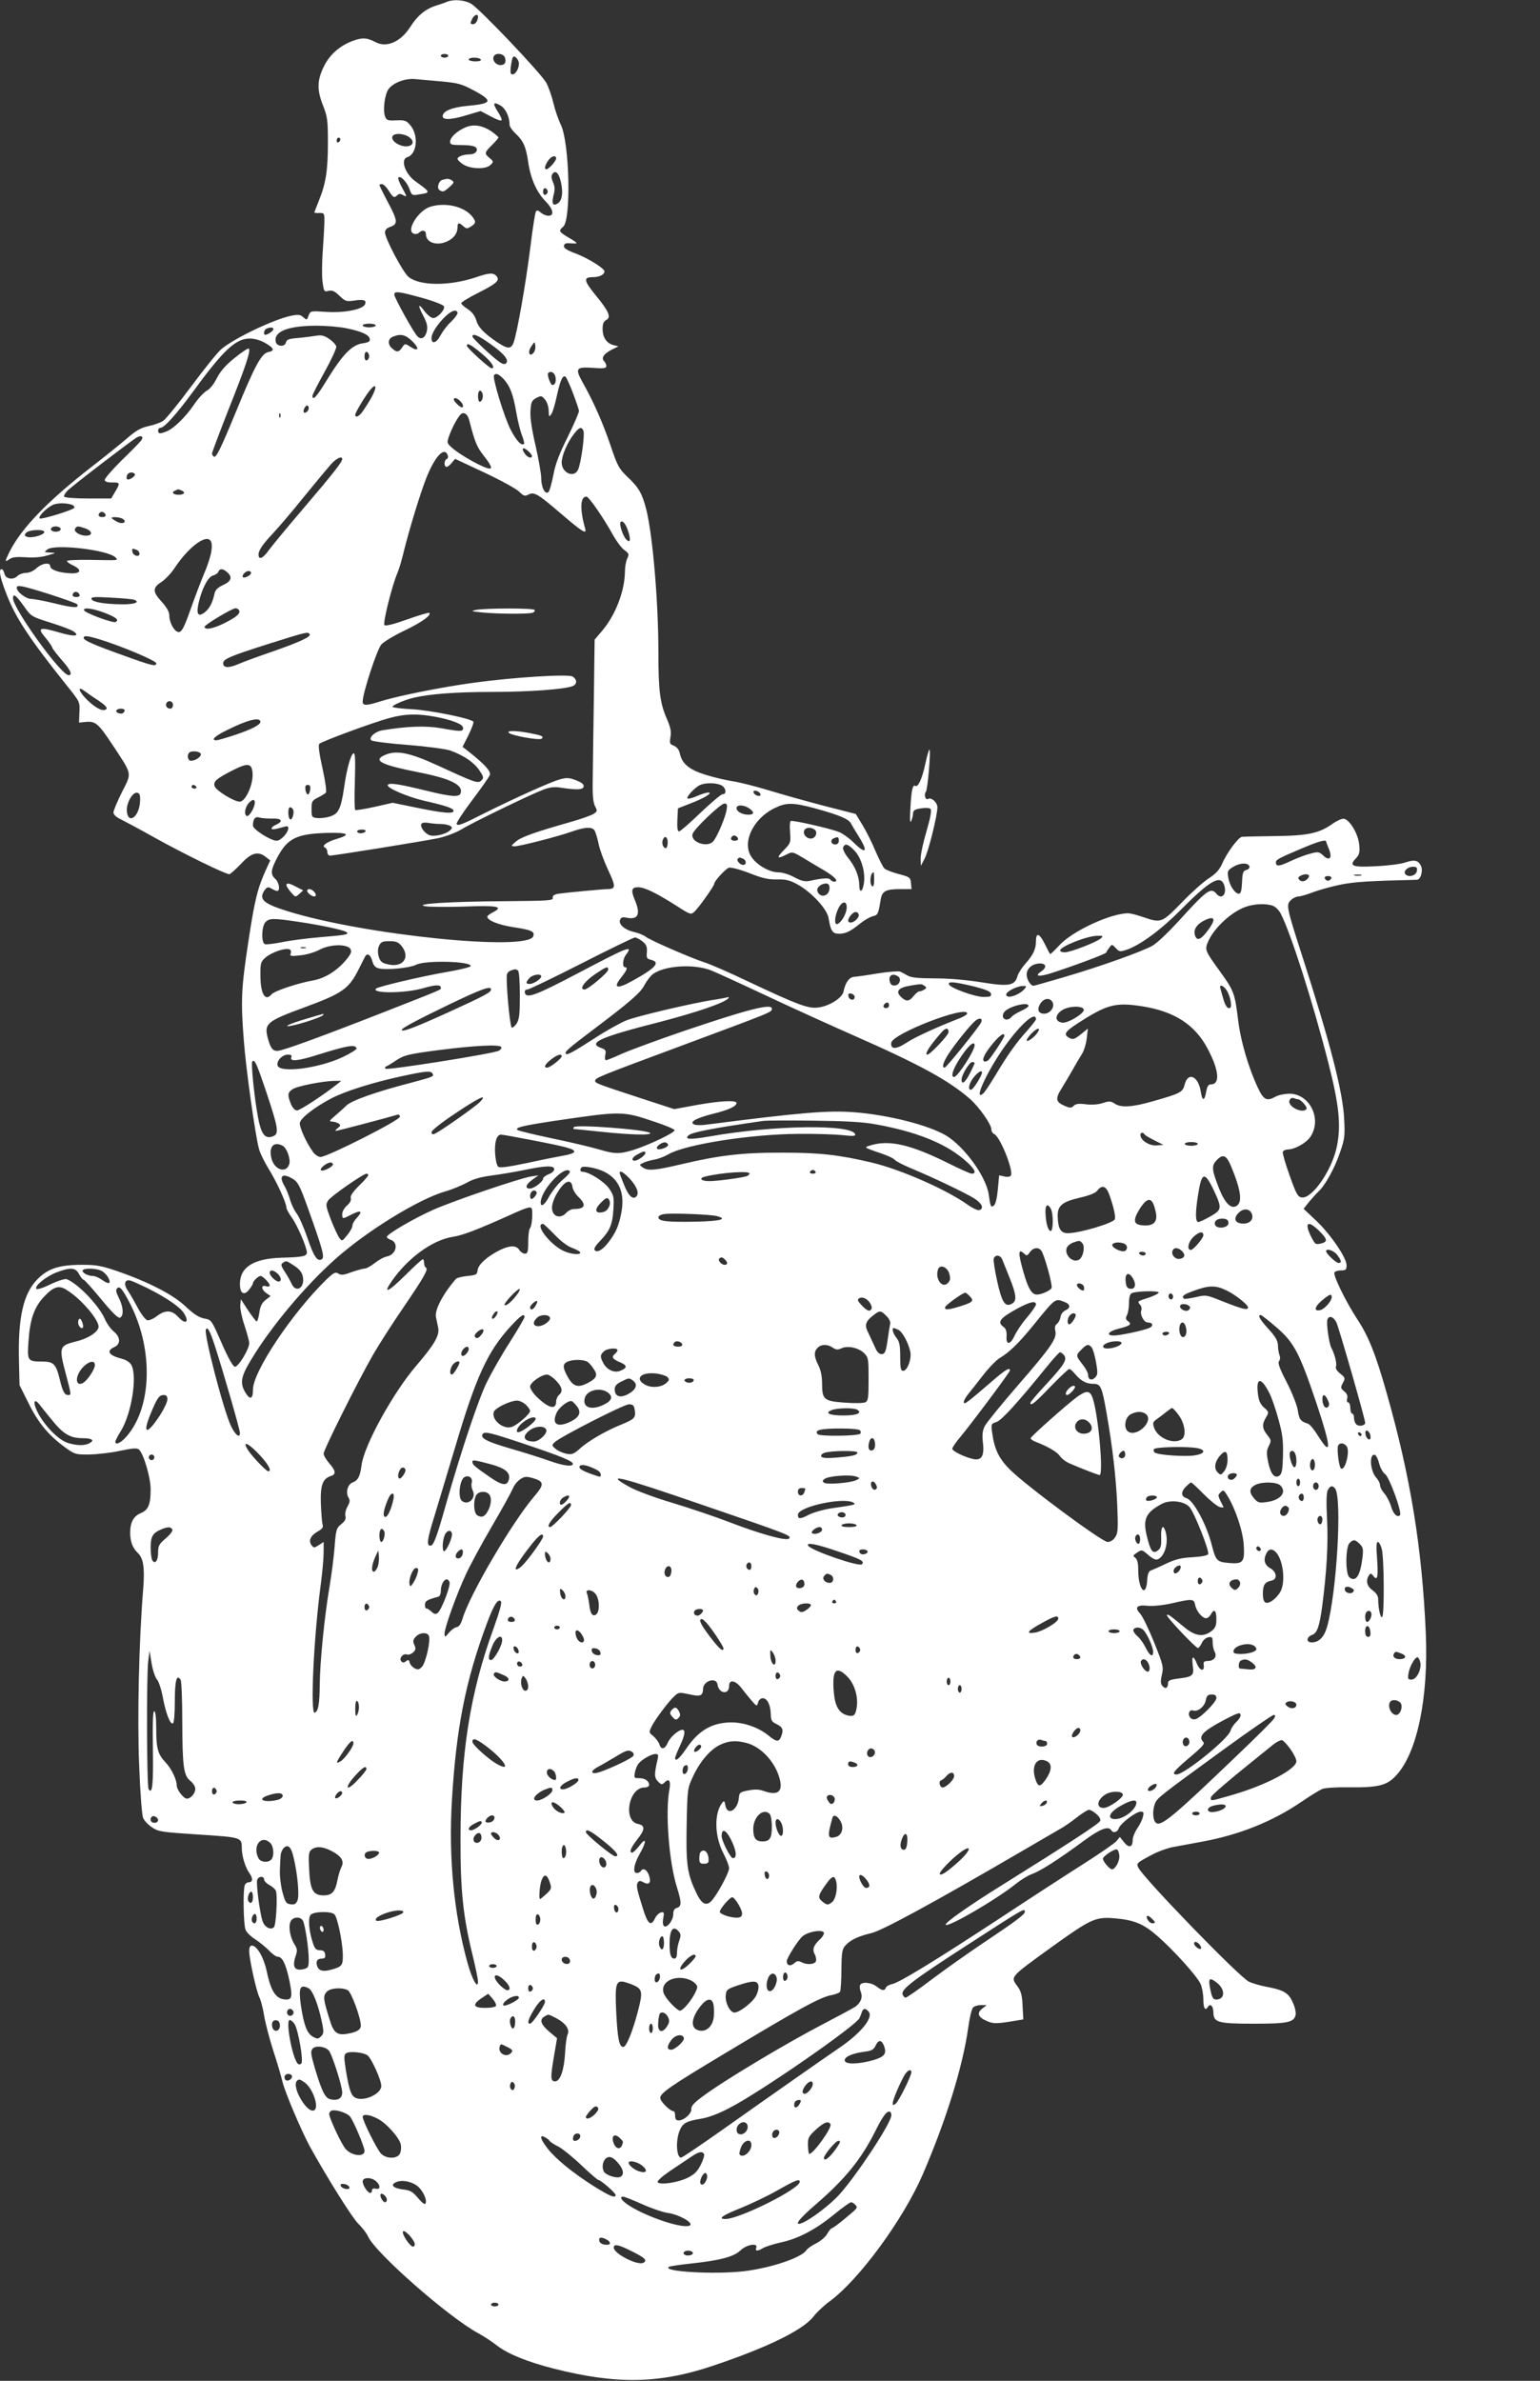 <?xml version="1.0" standalone="no"?>
<!DOCTYPE svg PUBLIC "-//W3C//DTD SVG 20010904//EN"
 "http://www.w3.org/TR/2001/REC-SVG-20010904/DTD/svg10.dtd">
<svg version="1.0" xmlns="http://www.w3.org/2000/svg"
 width="828pt" height="1280pt" viewBox="0 0 828 1280"
 preserveAspectRatio="xMidYMid meet">
<rect x="0" y="0" width="828" height="1280" fill="#333333" stroke="none"/>
<g transform="translate(0,1280) scale(0.1,-0.1)"
fill="#ffffff" stroke="none">
<path d="M2405 12791 c-11 -5 -38 -14 -60 -21 -57 -18 -100 -53 -140 -116 -51
-79 -126 -112 -185 -81 -47 25 -72 26 -124 7 -69 -26 -121 -72 -152 -132 -39
-76 -41 -130 -8 -213 25 -64 27 -81 27 -205 0 -146 -11 -217 -49 -310 -13 -33
-24 -61 -24 -63 0 -1 12 -3 28 -2 26 0 27 -1 26 -55 -1 -30 -5 -100 -9 -156
-4 -55 -5 -126 -1 -157 7 -55 9 -57 32 -51 20 5 33 -1 59 -26 31 -30 37 -32
79 -26 51 8 68 2 59 -19 -10 -28 -109 -48 -206 -42 -88 6 -88 6 -98 -20 -9
-25 -10 -25 -29 -8 -16 14 -26 15 -67 7 -95 -21 -305 -121 -374 -180 -18 -15
-90 -104 -159 -197 -70 -94 -138 -178 -153 -188 -14 -9 -50 -22 -79 -28 -41
-9 -67 -24 -113 -64 -33 -29 -123 -101 -199 -160 -233 -182 -371 -325 -435
-452 -26 -53 -26 -58 0 -39 16 11 39 13 88 10 42 -3 84 0 116 10 49 14 49 14
15 15 -34 2 -34 2 -15 17 39 31 322 -2 365 -42 18 -18 21 -17 -137 -14 -68 1
-123 -2 -123 -6 0 -5 15 -16 33 -24 51 -24 42 -46 -18 -42 -61 3 -105 20 -105
38 0 23 -45 16 -74 -11 -16 -15 -39 -25 -56 -25 -16 0 -35 -7 -44 -15 -24 -25
-65 -19 -72 10 -3 14 -10 25 -15 25 -18 0 -9 -46 27 -137 48 -125 126 -242
326 -492 67 -84 68 -85 65 -140 l-2 -56 29 3 c59 7 73 -5 150 -121 109 -166
106 -148 52 -255 -25 -50 -46 -100 -46 -110 0 -11 14 -25 38 -36 20 -10 106
-56 190 -103 153 -85 374 -193 395 -193 5 0 33 25 62 55 56 61 93 71 135 37
l23 -18 -23 -50 c-46 -102 -61 -164 -95 -389 -38 -250 -41 -314 -24 -529 10
-142 61 -507 81 -581 5 -22 29 -71 53 -110 44 -71 95 -183 95 -208 0 -7 13
-31 29 -53 29 -40 81 -160 81 -188 0 -20 -23 -25 -140 -28 -147 -5 -220 -51
-220 -141 0 -51 22 -65 49 -31 12 15 21 30 21 35 0 11 29 39 41 39 12 0 49
-38 49 -51 0 -6 -9 -8 -20 -4 -28 9 -26 -18 3 -38 l22 -15 -27 -21 c-21 -17
-29 -34 -34 -71 -4 -27 -11 -47 -15 -44 -5 3 -26 31 -47 62 l-37 57 -3 -32
c-2 -17 8 -65 22 -107 14 -42 26 -86 26 -97 0 -33 -60 -131 -78 -127 -9 2 -36
49 -64 113 -64 145 -59 138 -103 147 -27 6 -56 25 -97 64 -65 62 -195 130
-365 189 -87 30 -115 35 -191 35 -124 0 -185 -20 -242 -79 -75 -77 -104 -207
-98 -438 l3 -130 47 -94 c53 -108 107 -173 192 -236 57 -42 60 -43 135 -43 42
1 117 9 166 20 72 15 93 16 103 6 25 -25 62 -150 62 -213 0 -81 -12 -111 -53
-128 -39 -16 -57 -50 -57 -105 0 -48 13 -82 40 -108 31 -29 39 -79 30 -194
-23 -279 -32 -689 -22 -943 5 -143 15 -272 21 -287 5 -15 27 -38 48 -52 35
-24 52 -26 251 -39 230 -15 232 -15 232 -72 0 -43 19 -106 42 -137 20 -29 17
-48 -7 -48 -7 0 -16 -7 -19 -16 -10 -25 -7 -210 4 -238 5 -14 28 -37 52 -52
23 -15 56 -42 74 -60 17 -19 39 -34 47 -34 25 0 43 -37 62 -123 18 -87 16
-107 -15 -107 -55 0 -83 41 -106 153 -16 73 -52 137 -80 137 -9 0 -14 -10 -14
-30 0 -42 39 -220 56 -251 7 -15 18 -57 24 -95 6 -37 28 -122 49 -188 22 -67
44 -142 50 -169 14 -57 99 -258 147 -347 91 -165 223 -376 259 -414 23 -22 46
-53 53 -68 37 -88 436 -438 595 -523 29 -16 74 -45 100 -66 57 -44 162 -87
303 -123 338 -86 568 -82 854 14 294 98 490 194 545 267 17 22 56 59 88 82
158 117 394 440 498 680 126 292 214 576 244 784 7 54 19 105 26 113 6 8 26
14 43 14 l31 0 -24 -19 c-31 -24 -22 -47 26 -67 32 -14 48 -14 116 -4 l79 13
-4 73 c-2 56 -9 80 -26 103 -40 55 -47 47 185 215 206 148 233 161 332 153
110 -9 160 -30 238 -99 85 -75 208 -211 228 -254 8 -18 15 -55 15 -83 0 -48
10 -65 25 -40 13 20 29 3 29 -31 1 -53 24 -60 218 -60 179 0 214 7 224 46 3
12 -3 43 -15 68 -23 52 -48 67 -144 85 -32 6 -73 18 -92 27 -51 24 -560 549
-594 612 -13 24 -9 27 72 70 31 17 81 35 110 41 28 5 102 19 162 30 200 37
377 108 534 215 47 32 96 62 110 68 14 6 76 10 137 9 166 -2 210 9 261 64 113
122 174 417 159 765 -20 460 -83 844 -211 1293 -58 205 -96 301 -157 394 -63
96 -132 238 -123 252 3 6 19 11 36 11 25 0 29 4 29 28 0 40 -86 166 -164 240
l-67 63 29 37 c17 20 40 46 51 56 36 33 88 127 116 211 25 72 27 90 22 180 -7
146 -76 412 -227 880 -84 261 -85 270 -60 295 11 11 29 20 40 20 11 0 49 11
85 25 36 13 105 32 153 41 72 13 143 18 400 24 21 0 35 51 21 77 -15 29 -35
32 -84 16 -22 -8 -92 -17 -156 -20 -129 -7 -148 1 -109 42 19 20 22 32 18 75
-6 57 -50 132 -82 138 -10 2 -37 -10 -60 -26 -73 -52 -132 -65 -311 -67 -88
-1 -167 -3 -177 -4 -19 -1 -83 -87 -108 -147 -14 -31 -33 -52 -72 -77 -29 -19
-95 -78 -146 -131 -105 -108 -109 -110 -207 -76 -32 11 -68 20 -79 20 -95 0
-303 -97 -371 -173 -25 -27 -47 -48 -49 -46 -2 2 -16 28 -30 57 -28 55 -46 60
-46 12 0 -42 -15 -74 -55 -119 -20 -22 -40 -53 -44 -68 -14 -53 -47 -58 -195
-34 -82 13 -176 21 -251 21 -87 0 -127 4 -145 15 -14 8 -31 17 -39 21 -8 4
-62 0 -120 -9 -58 -10 -117 -18 -131 -19 -25 -3 -45 -31 -55 -80 -7 -34 -79
-79 -139 -85 -51 -6 -108 15 -373 140 -100 48 -206 94 -235 103 -77 25 -299
122 -318 139 -8 7 -35 18 -59 24 -52 11 -87 42 -77 66 5 13 14 16 36 11 60
-12 75 18 45 91 -24 56 -20 73 15 73 36 0 97 -30 206 -99 74 -48 79 -50 97
-33 22 19 107 139 107 150 0 15 61 81 79 87 11 3 58 -9 110 -29 70 -28 103
-35 148 -34 48 1 69 -4 111 -27 75 -41 159 -132 167 -181 11 -68 21 -84 55
-84 37 0 60 11 115 55 22 18 52 35 67 39 28 6 30 11 43 88 7 47 27 58 105 58
l61 0 -3 32 c-3 31 -6 33 -66 49 -35 9 -70 23 -77 30 -8 8 -29 50 -48 94 -18
44 -50 107 -70 140 l-36 59 -168 43 c-92 24 -224 61 -293 82 -69 21 -157 44
-196 50 -39 6 -108 22 -152 36 -88 28 -125 59 -137 115 -4 20 -16 34 -32 41
-22 8 -24 13 -18 47 5 30 0 52 -19 96 -37 84 -46 151 -46 355 0 280 -31 638
-66 775 -22 84 -39 114 -99 171 -48 46 -55 59 -94 175 -42 122 -90 231 -151
339 -39 71 -32 80 60 73 56 -4 70 -2 70 10 0 8 -5 19 -11 25 -18 18 -4 40 38
62 l38 19 -28 7 c-36 10 -57 41 -57 87 0 27 5 40 20 48 27 14 14 46 -56 131
-66 81 -69 99 -16 99 35 0 62 14 62 31 0 16 -87 70 -152 95 -51 19 -68 30 -66
43 3 12 12 15 36 13 18 -2 32 -1 32 1 0 3 -20 17 -45 31 -50 30 -53 35 -27 57
44 38 34 455 -13 549 -12 25 -30 76 -39 114 -9 38 -26 86 -37 108 -25 49 -358
399 -406 428 -35 20 -92 25 -128 11z m165 -80 c0 -21 -13 -41 -26 -41 -17 0
-17 5 -4 31 11 20 30 26 30 10z m-160 -211 c0 -5 -9 -10 -20 -10 -11 0 -20 5
-20 10 0 6 9 10 20 10 11 0 20 -4 20 -10z m305 -10 c8 -25 -1 -40 -24 -40 -24
0 -45 25 -37 45 8 23 53 19 61 -5z m75 -32 c0 -27 -18 -58 -35 -58 -10 0 -12
10 -9 38 9 61 12 66 29 52 8 -7 15 -21 15 -32z m-205 22 c4 -6 -8 -10 -29 -10
-20 0 -36 5 -36 10 0 6 13 10 29 10 17 0 33 -4 36 -10z m-210 -118 c88 -8 109
-14 172 -48 106 -57 100 -71 -32 -83 -86 -8 -135 -29 -135 -56 0 -22 49 -19
133 7 l71 21 53 -28 c29 -16 55 -26 59 -22 4 4 -5 24 -19 46 -30 46 -25 57 15
33 27 -16 48 -61 48 -104 0 -9 14 -29 31 -45 43 -40 57 -72 69 -155 13 -89 46
-163 94 -211 41 -42 48 -77 14 -77 -12 0 -30 8 -40 17 -15 13 -21 14 -27 5 -4
-7 -18 -95 -30 -195 -23 -185 -71 -460 -90 -510 -14 -35 -32 -34 -89 4 -72 49
-101 80 -112 119 -7 23 -22 43 -45 58 -19 12 -35 27 -35 32 0 5 40 30 88 54
101 51 121 68 102 91 -17 20 -39 19 -112 -6 -141 -47 -300 -47 -361 2 -29 22
-127 207 -127 239 0 14 9 24 30 31 40 15 39 32 -15 133 -25 47 -45 88 -45 91
0 3 6 5 14 5 8 0 24 -16 36 -35 23 -38 30 -41 47 -24 8 8 17 8 32 -1 20 -10
20 -8 -6 39 -15 27 -25 53 -21 57 12 11 46 -25 60 -63 12 -34 14 -35 52 -28
63 9 62 11 -19 69 -57 40 -84 119 -45 131 53 17 62 119 15 173 -20 24 -30 27
-75 25 -46 -2 -52 0 -60 22 -12 32 -2 113 17 143 22 35 90 62 143 57 25 -2 90
-8 145 -13z m-177 -298 c50 -35 1 -69 -57 -40 -44 23 -43 56 2 56 18 0 43 -7
55 -16z m-368 -13 c0 -6 -4 -13 -10 -16 -5 -3 -10 1 -10 9 0 9 5 16 10 16 6 0
10 -4 10 -9z m1160 -103 c0 -14 -40 -58 -52 -58 -13 0 -9 18 8 45 17 26 44 34
44 13z m28 -138 c10 -53 3 -89 -20 -104 -25 -16 -33 0 -22 44 8 29 8 46 -3 71
-10 24 -10 35 -1 46 17 21 36 -2 46 -57z m-73 -40 c0 -7 -6 -15 -12 -17 -8 -3
-13 4 -13 17 0 13 5 20 13 18 6 -3 12 -11 12 -18z m-677 -571 c65 -18 116 -38
119 -46 7 -18 -35 -63 -58 -63 -10 0 -30 16 -45 35 -36 48 -40 38 -8 -23 20
-38 24 -58 19 -82 -8 -36 -30 -49 -50 -29 -21 21 -125 209 -125 225 0 20 21
18 148 -17z m192 -82 c0 -7 -16 -29 -36 -48 -20 -18 -44 -51 -55 -71 -22 -43
-49 -51 -49 -15 0 42 90 147 126 147 8 0 14 -6 14 -13z m-440 -67 c0 -5 -16
-10 -35 -10 -19 0 -35 5 -35 10 0 6 16 10 35 10 19 0 35 -4 35 -10z m-157 -15
c83 -17 121 -35 125 -57 3 -14 -6 -19 -40 -24 -56 -9 -106 -60 -188 -193 -57
-94 -80 -119 -80 -89 0 7 30 65 66 130 36 65 64 126 62 135 -2 10 -19 28 -38
41 -27 18 -43 22 -70 17 -19 -3 -63 -9 -97 -12 -50 -4 -62 -8 -66 -25 -7 -26
-51 -21 -55 7 -8 54 67 83 218 84 52 0 125 -6 163 -14z m-393 -5 c0 -9 -31
-30 -44 -30 -12 0 -6 28 7 33 20 9 37 8 37 -3z m749 -67 c39 -39 30 -56 -15
-26 -26 17 -27 17 -42 -5 -17 -26 -29 -28 -54 -5 -25 22 -23 52 5 63 43 17 68
11 106 -27z m417 -12 c75 -53 102 -87 85 -104 -7 -7 -18 -5 -34 6 -36 24 -147
128 -147 138 0 19 30 7 96 -40z m-1212 6 c50 -28 55 -43 18 -50 -36 -7 -72
-73 -171 -315 -85 -206 -109 -255 -121 -247 -6 4 -10 11 -10 17 0 6 40 112 89
237 92 231 120 316 109 327 -4 3 -38 -19 -76 -50 -50 -40 -77 -72 -96 -109
-15 -30 -37 -59 -55 -68 -16 -9 -47 -43 -69 -76 -44 -65 -110 -129 -148 -143
-35 -14 -44 -12 -44 5 0 8 6 15 13 15 20 0 86 74 168 185 171 235 236 295 313
295 24 0 58 -10 80 -23z m1445 -53 c-22 -27 -34 2 -13 33 19 28 19 28 22 5 2
-13 -2 -30 -9 -38z m-280 -4 c53 -44 77 -80 54 -80 -12 0 -133 110 -133 121 0
18 20 8 79 -41z m-604 -15 c0 -10 -6 -20 -12 -22 -8 -3 -13 5 -13 22 0 17 5
25 13 23 6 -3 12 -13 12 -23z m1001 -109 c6 -26 -1 -46 -16 -46 -10 0 -30 56
-23 64 14 14 33 4 39 -18z m-279 -13 c35 -38 52 -82 69 -181 8 -46 22 -102 31
-124 8 -21 13 -41 11 -44 -14 -13 -40 14 -72 75 -34 65 -99 278 -90 293 9 14
25 8 51 -19z m373 -75 c17 -45 32 -88 33 -97 0 -9 -27 -72 -61 -141 -45 -90
-67 -147 -77 -205 -9 -44 -20 -84 -26 -90 -17 -17 -39 24 -39 73 0 24 -14 103
-30 174 -20 85 -30 149 -28 186 3 50 6 58 31 72 27 14 29 14 48 -9 11 -13 19
-39 19 -60 1 -31 2 -34 13 -19 8 9 21 54 31 100 18 83 31 112 46 103 5 -3 23
-42 40 -87z m-1091 -39 c-18 -30 -39 -62 -47 -71 -17 -20 -32 -23 -32 -8 0 13
59 110 84 138 35 39 31 1 -5 -59z m605 36 c6 -18 -2 -45 -15 -45 -5 0 -9 14
-9 30 0 32 14 40 24 15z m-120 -41 c16 -16 21 -34 9 -34 -10 0 -43 32 -43 42
0 13 17 9 34 -8z m-814 -38 c0 -15 -18 -31 -26 -23 -7 7 7 37 17 37 5 0 9 -6
9 -14z m-153 -48 c-3 -8 -6 -5 -6 6 -1 11 2 17 5 13 3 -3 4 -12 1 -19z m1016
-18 c30 -117 41 -143 77 -189 61 -78 54 -88 -33 -45 -84 43 -154 93 -160 114
-5 18 37 113 66 148 17 22 41 9 50 -28z m614 -57 c8 -20 -13 -174 -29 -208
-21 -47 -88 -18 -88 38 0 37 30 108 66 154 28 37 42 41 51 16z m-2378 -51 c-7
-10 -55 -59 -107 -109 -51 -51 -92 -98 -89 -105 2 -8 19 -13 41 -12 42 1 43
-3 15 -50 l-21 -36 -123 0 c-72 0 -126 4 -130 10 -3 5 6 21 21 35 35 33 343
268 369 283 26 14 39 5 24 -16z m2083 -59 c10 -9 18 -20 18 -25 0 -14 -22 -9
-36 10 -25 33 -13 44 18 15z m-435 -20 c4 -9 1 -19 -5 -21 -15 -5 -16 -42 -1
-42 6 0 19 10 28 22 l18 21 158 -74 c87 -41 171 -87 186 -102 24 -24 32 -26
50 -16 31 16 50 5 178 -105 112 -96 137 -111 127 -78 -29 104 -27 172 7 172
13 0 91 -112 146 -212 18 -31 44 -66 59 -76 24 -18 25 -22 14 -46 -7 -15 -12
-46 -12 -69 -1 -104 -50 -233 -123 -319 l-40 -47 -4 -313 c-3 -172 -5 -367 -6
-434 -2 -88 2 -128 12 -148 13 -24 13 -28 -5 -40 -10 -8 -68 -29 -129 -46
-193 -55 -266 -81 -293 -106 -26 -23 -26 -23 -5 -24 27 0 227 51 307 79 73 26
112 27 124 4 5 -10 15 -42 21 -72 6 -30 29 -92 51 -139 41 -87 41 -101 0 -102
-29 0 -235 -20 -268 -25 -23 -4 -32 -11 -30 -22 3 -15 -23 -16 -252 -18 -300
-2 -498 -14 -435 -27 22 -4 117 -5 211 -2 180 7 214 0 154 -31 -16 -8 -30 -19
-30 -23 1 -21 59 -44 141 -57 95 -14 116 -23 106 -49 -32 -82 -908 7 -1317
134 -136 42 -162 66 -126 116 13 16 18 17 35 7 12 -7 25 -13 31 -13 18 0 11
46 -10 65 -27 25 -25 47 12 117 54 101 103 125 265 130 114 3 134 -8 54 -32
-55 -16 -85 -39 -63 -47 6 -3 12 -13 12 -24 0 -10 6 -19 14 -19 23 0 507 78
583 94 40 9 94 29 122 46 58 36 374 189 443 215 35 13 60 16 95 10 88 -13 117
-11 121 6 2 12 -10 22 -41 34 -36 14 -51 15 -86 5 -47 -12 -239 -99 -400 -179
-128 -65 -149 -73 -156 -61 -3 5 34 62 83 127 49 65 92 126 96 137 6 19 -27
56 -109 121 l-38 30 32 63 c17 35 29 67 26 72 -11 17 -232 62 -332 67 -57 3
-103 9 -103 13 0 9 64 37 115 49 85 20 228 31 422 31 198 0 385 14 431 31 26
10 26 36 0 52 -22 14 -313 -4 -527 -33 -170 -23 -407 -70 -503 -100 -79 -25
-98 -25 -98 -2 0 46 78 284 101 308 13 14 69 48 124 74 92 44 146 83 133 95
-3 3 -56 -13 -118 -35 -73 -26 -117 -37 -123 -31 -10 10 40 211 70 281 8 19
24 71 34 115 30 121 88 311 121 395 46 116 97 171 115 123z m-567 -21 c0 -16
-54 -84 -210 -267 -85 -99 -167 -199 -184 -222 -31 -45 -56 -56 -56 -25 0 23
22 56 80 117 26 28 101 115 165 195 65 80 132 160 148 178 29 30 57 42 57 24z
m-1115 -81 c6 -11 -33 -36 -42 -27 -3 3 -3 12 0 21 7 17 33 20 42 6z m249 -87
c26 -10 18 -24 -14 -24 -30 0 -41 14 -17 23 6 3 13 6 14 6 1 1 8 -2 17 -5z
m-581 -81 c4 -2 7 -8 7 -12 0 -11 -178 -66 -187 -58 -9 10 37 57 72 73 26 12
85 10 108 -3z m175 -51 c2 -7 -6 -12 -17 -12 -21 0 -27 11 -14 24 9 9 26 2 31
-12z m91 -21 c28 -18 1 -32 -30 -16 -16 9 -29 18 -29 20 0 8 44 5 59 -4z
m2720 -72 c14 -45 8 -61 -13 -38 -17 18 -37 79 -30 91 10 15 30 -9 43 -53z
m-3054 21 c8 -13 -20 -24 -41 -16 -20 8 -9 26 16 26 10 0 22 -5 25 -10z m134
-1 c39 -14 41 -39 3 -39 -34 0 -68 23 -58 38 9 15 15 15 55 1z m-221 -21 c-6
-16 -70 -33 -93 -24 -14 5 -15 9 -5 21 16 19 104 21 98 3z m899 -98 c-3 -25
-20 -79 -38 -120 -17 -41 -51 -129 -74 -195 -33 -94 -47 -121 -62 -123 -23 -3
-53 49 -53 92 0 17 -15 42 -40 70 -50 54 -51 76 -2 107 20 13 52 47 70 74 69
105 160 178 190 152 10 -8 13 -25 9 -57z m-403 4 c9 -3 16 -13 16 -21 0 -20
-34 -12 -38 10 -4 19 -1 20 22 11z m488 -121 c29 -26 22 -48 -22 -68 -28 -13
-42 -26 -46 -44 -11 -51 -27 -82 -52 -102 -37 -29 -48 -12 -34 50 18 78 51
140 77 147 13 3 26 12 29 20 7 19 25 18 48 -3z m128 -3 c0 -12 -35 -31 -44
-23 -8 9 14 33 30 33 8 0 14 -4 14 -10z m-1083 -115 c78 -25 145 -49 148 -54
12 -21 -19 -20 -117 4 -56 14 -116 25 -131 25 -27 0 -77 38 -77 60 0 18 31 11
177 -35z m161 -3 c2 -7 -6 -12 -17 -12 -21 0 -27 11 -14 24 9 9 26 2 31 -12z
m-301 -59 c41 -58 41 -58 146 -91 57 -18 113 -39 123 -47 36 -26 3 -29 -75 -6
-110 32 -123 27 -77 -27 20 -24 36 -48 36 -52 0 -5 23 -35 50 -66 49 -55 62
-84 39 -84 -41 0 -299 358 -299 414 0 28 15 17 57 -41z m596 32 c32 -13 -2
-25 -68 -24 -92 1 -158 12 -163 28 -4 12 14 13 104 8 60 -3 117 -8 127 -12z
m-145 -76 c50 -21 61 -32 44 -43 -13 -8 -165 48 -170 63 -6 19 56 9 126 -20z
m707 21 c10 -17 -12 -37 -78 -70 -60 -30 -107 -39 -107 -20 0 11 148 100 167
100 6 0 15 -5 18 -10z m380 -130 c8 -13 -51 -41 -203 -94 -73 -25 -155 -55
-182 -67 -52 -22 -80 -20 -80 5 0 23 38 39 246 105 204 64 210 66 219 51z
m-1134 -26 c116 -35 309 -116 309 -130 0 -19 -21 -14 -176 42 -159 57 -214 81
-214 94 0 14 17 13 81 -6z m-2 -330 c35 -24 50 -39 43 -46 -15 -15 -51 0 -98
44 -47 44 -64 85 -21 54 12 -9 46 -33 76 -52z m401 -24 c0 -11 -6 -20 -14 -20
-18 0 -29 16 -21 30 11 18 35 11 35 -10z m-260 -29 c0 -6 -4 -12 -9 -15 -13
-8 -42 4 -35 15 7 12 44 12 44 0z m1673 -35 c92 -18 147 -40 147 -60 0 -20
-13 -20 -119 -1 -81 14 -179 11 -313 -11 -41 -6 -77 -39 -62 -54 6 -6 94 -17
196 -25 102 -8 206 -22 229 -30 72 -26 128 -64 156 -106 24 -36 25 -42 11 -55
-17 -18 -32 -13 -233 80 -160 73 -228 85 -292 54 -57 -28 -9 -51 182 -89 179
-35 248 -69 231 -115 -8 -21 -54 -17 -184 15 -147 36 -199 44 -207 31 -9 -15
105 -64 195 -85 114 -26 153 -39 158 -52 6 -20 -49 -16 -195 14 l-132 27 -97
-22 c-53 -12 -100 -19 -104 -17 -4 3 -5 72 -2 155 3 107 2 150 -6 150 -14 0
-38 -82 -52 -185 -17 -114 -30 -141 -77 -155 -21 -7 -52 -10 -68 -8 -28 3 -30
5 -30 48 0 41 3 46 34 62 19 9 38 21 43 26 5 5 -2 58 -18 131 -18 81 -24 125
-17 132 13 13 291 116 378 139 85 23 150 24 248 6z m-943 -27 c0 -16 -49 -41
-136 -70 -48 -16 -93 -29 -101 -29 -30 0 -9 22 50 51 114 58 187 77 187 48z
m-320 -174 c0 -16 -30 -35 -54 -35 -16 0 -22 30 -9 43 13 14 63 7 63 -8z m278
-103 c4 -60 -38 -152 -69 -152 -31 0 -128 60 -135 83 -8 25 7 39 90 82 89 46
110 44 114 -13z m2516 -62 c28 -10 37 -50 11 -50 -8 0 -61 -45 -119 -100 -57
-55 -109 -100 -115 -100 -8 0 -11 19 -9 62 l3 62 66 26 c75 28 124 59 98 59
-9 1 -36 -8 -60 -18 -24 -11 -47 -17 -52 -14 -11 6 41 62 68 73 28 12 79 12
109 0z m-2819 -10 c3 -5 -1 -10 -9 -10 -9 0 -16 5 -16 10 0 6 4 10 9 10 6 0
13 -4 16 -10z m613 -15 c-2 -14 -7 -26 -13 -26 -5 0 -11 12 -13 26 -2 18 1 25
13 25 12 0 15 -7 13 -25z m2420 -23 c3 -9 -2 -13 -14 -10 -9 1 -19 9 -22 16
-3 9 2 13 14 10 9 -1 19 -9 22 -16z m-3335 -41 c-4 -83 -65 -127 -71 -51 -3
43 31 103 56 98 13 -3 17 -13 15 -47z m617 -6 c0 -26 -30 -77 -43 -72 -16 6
-10 47 10 69 20 22 33 23 33 3z m2537 -37 c-6 -41 -50 -145 -72 -171 -32 -37
-125 -4 -111 40 9 28 151 163 171 163 14 0 16 -7 12 -32z m468 8 c129 -35 186
-58 199 -81 6 -11 25 -43 43 -72 53 -84 39 -99 -28 -32 -22 22 -57 47 -76 55
-45 19 -252 66 -262 60 -4 -3 -6 -30 -3 -61 4 -55 3 -58 -34 -96 -41 -42 -36
-49 15 -23 32 16 33 15 89 -18 31 -19 83 -50 114 -68 57 -34 80 -60 53 -60 -7
0 -17 5 -21 11 -6 10 -37 9 -112 -7 -26 -5 -44 0 -82 20 -27 15 -64 26 -85 26
-46 0 -111 36 -142 79 -57 76 3 207 119 265 64 32 99 32 213 2z m-347 -2 c29
-20 28 -34 -4 -34 -33 0 -64 17 -64 35 0 20 39 19 68 -1z m-2453 -5 c10 -15
-4 -61 -15 -54 -13 8 -13 65 -1 65 6 0 13 -5 16 -11z m-111 -50 c52 2 61 -15
18 -34 -12 -5 -22 -14 -22 -19 0 -8 20 -5 68 9 16 5 22 3 22 -7 0 -25 -40 -68
-63 -68 -31 0 -127 61 -127 81 0 36 12 51 34 44 11 -4 43 -6 70 -6z m905 -29
c20 0 43 -5 51 -10 13 -8 13 -11 0 -24 -23 -22 -88 -37 -114 -25 -27 13 -49
46 -40 60 4 6 19 8 36 5 17 -3 47 -6 67 -6z m2009 -29 c20 -12 10 -45 -14 -49
-25 -4 -49 22 -40 43 6 16 33 20 54 6z m-2413 -11 c-3 -5 -15 -10 -26 -10 -10
0 -19 5 -19 10 0 6 12 10 26 10 14 0 23 -4 19 -10z m2003 -38 c2 -7 -6 -12
-17 -12 -21 0 -27 11 -14 24 9 9 26 2 31 -12z m-378 -22 c0 -16 -5 -30 -10
-30 -14 0 -24 26 -16 45 10 26 26 16 26 -15z m920 10 c0 -13 -7 -20 -20 -20
-22 0 -28 25 -7 33 22 10 27 7 27 -13z m2620 -4 c0 -2 6 -19 14 -38 21 -49 6
-70 -28 -39 -23 22 -29 23 -69 12 -25 -6 -73 -24 -107 -40 -63 -30 -80 -31
-80 -7 0 14 15 22 145 77 80 34 125 47 125 35z m-2534 -51 c37 -40 59 -121 48
-179 -8 -45 -24 -47 -24 -3 -1 47 -22 98 -60 145 -19 24 -30 47 -27 56 10 24
27 19 63 -19z m-602 -41 c20 -8 21 -34 2 -34 -17 0 -38 24 -29 33 8 8 8 8 27
1z m2724 -42 c2 -7 -5 -16 -16 -19 -18 -4 -22 -14 -24 -67 -2 -44 -7 -61 -17
-61 -21 0 -51 45 -57 87 -6 34 -4 39 27 58 37 22 80 23 87 2z m900 -24 c-3
-25 -43 -37 -61 -19 -15 15 10 41 40 41 20 0 24 -4 21 -22z m-2918 -49 c0 -24
-4 -38 -10 -34 -17 10 -11 75 7 75 2 0 3 -18 3 -41z m2338 19 c-8 -22 -36 -34
-50 -20 -10 10 -10 15 2 22 21 14 52 12 48 -2z m280 5 c-10 -2 -26 -2 -35 0
-10 3 -2 5 17 5 19 0 27 -2 18 -5z m-160 -15 c-3 -7 -11 -13 -18 -13 -7 0 -15
6 -17 13 -3 7 4 12 17 12 13 0 20 -5 18 -12z m-577 -34 c18 -49 -11 -85 -41
-49 -30 36 -50 22 -213 -158 -49 -53 -107 -108 -130 -121 -54 -31 -280 -112
-478 -170 -86 -25 -159 -46 -162 -46 -16 0 -37 35 -37 60 0 34 31 60 72 60 34
0 37 -22 6 -43 -39 -26 -12 -30 54 -9 124 40 293 103 296 111 1 5 9 17 17 27
13 18 14 18 34 -3 20 -21 23 -21 62 -8 72 26 181 106 285 211 159 160 214 192
235 138z m-2121 -18 c0 -44 -49 -58 -65 -18 -7 19 19 42 47 42 12 0 18 -8 18
-24z m92 -111 c-3 -32 -30 -76 -50 -83 -18 -6 -15 41 5 83 21 44 49 44 45 0z
m2292 15 c14 -5 33 -24 42 -42 54 -104 172 -474 255 -798 60 -234 71 -345 45
-462 -28 -124 -131 -272 -186 -266 -22 3 -30 16 -66 118 -23 63 -39 120 -37
127 3 7 15 13 27 13 40 1 103 37 124 72 60 96 -8 228 -116 228 -26 -1 -58 -7
-72 -15 -48 -27 -65 -20 -95 43 -52 109 -96 259 -109 375 -17 136 -22 151 -95
252 -85 118 -85 118 -63 168 33 71 123 154 198 181 46 17 112 20 148 6z
m-2227 -47 c5 -14 -24 -43 -43 -43 -19 0 -18 19 3 42 17 19 34 20 40 1z m1881
-80 c-41 -57 -64 -66 -74 -28 -8 31 15 61 61 81 47 20 52 1 13 -53z m-4900 42
c124 -18 239 -43 261 -54 24 -14 6 -18 -142 -30 -71 -6 -162 -18 -204 -27 -41
-8 -81 -13 -89 -10 -20 8 -18 95 3 118 20 22 44 22 171 3z m4322 -89 c-20 -20
-165 -76 -195 -76 -14 0 -25 4 -25 10 0 21 143 78 200 79 30 1 32 -1 20 -13z
m-2466 -17 c21 -17 26 -28 24 -57 -3 -31 0 -37 21 -42 55 -13 26 -45 -102
-115 -81 -45 -103 -37 -57 20 31 39 37 55 20 55 -15 0 -12 44 5 66 42 56 15
45 -257 -98 -228 -120 -279 -139 -286 -105 -2 11 3 17 13 17 9 0 140 63 291
140 151 77 281 140 288 140 7 0 25 -9 40 -21z m-1294 -26 c48 -62 5 -118 -77
-97 -30 7 -39 15 -47 42 -6 22 -5 41 2 57 10 21 18 25 56 25 36 0 48 -5 66
-27z m-276 -15 c8 -14 4 -25 -20 -55 -50 -61 -115 -102 -180 -114 -81 -14
-210 -57 -224 -75 -35 -41 -60 3 -60 106 0 64 2 70 30 94 33 27 103 51 126 42
8 -3 11 -12 7 -22 -6 -15 0 -16 53 -10 32 3 79 17 104 31 55 29 146 31 164 3z
m-241 5 c-7 -2 -19 -2 -25 0 -7 3 -2 5 12 5 14 0 19 -2 13 -5z m359 -71 c6
-22 16 -34 34 -38 42 -11 167 2 201 19 49 26 306 19 293 -8 -3 -5 -63 -20
-135 -32 -127 -22 -362 -77 -373 -88 -28 -27 156 -26 253 2 69 20 95 20 95 2
0 -11 24 -1 -325 -138 -338 -132 -528 -201 -554 -201 -25 0 -37 16 -51 68 -21
79 -6 92 202 168 198 73 234 98 286 202 16 32 32 64 36 71 12 19 29 7 38 -27z
m1821 -49 c23 -9 157 -70 297 -136 140 -66 352 -162 470 -214 357 -157 513
-243 625 -341 49 -43 115 -137 115 -163 0 -11 7 -22 15 -26 31 -11 106 -198
90 -223 -4 -7 -19 -9 -35 -5 l-28 6 -7 -75 c-4 -45 -12 -80 -21 -87 -16 -13
-19 -7 -28 59 -14 97 -132 259 -231 318 -96 56 -310 110 -490 124 -141 11
-280 0 -802 -67 -23 -3 -50 -3 -59 1 -32 12 6 34 96 57 86 21 130 41 130 59 0
16 -88 12 -215 -11 l-120 -22 -190 62 c-226 74 -235 78 -235 90 0 16 15 22
467 190 489 182 483 179 483 198 0 30 -129 -3 -485 -124 -137 -47 -283 -101
-323 -119 -41 -19 -79 -34 -84 -34 -5 0 -7 12 -4 28 6 24 3 29 -25 39 -70 27
5 59 316 138 196 51 347 102 370 127 7 7 4 9 -10 5 -11 -3 -40 -8 -65 -12
-110 -16 -421 -89 -475 -112 -33 -14 -107 -55 -165 -93 -123 -79 -150 -93
-157 -86 -10 10 11 28 146 130 200 151 257 200 277 242 11 21 31 47 46 58 62
45 219 55 311 19z m-553 4 c0 -16 -109 -107 -127 -107 -32 0 -1 44 60 85 57
38 67 42 67 22z m-485 -5 c6 -4 10 -59 10 -132 0 -105 -3 -130 -18 -154 -11
-15 -22 -24 -26 -20 -11 12 -33 267 -25 287 5 13 16 20 44 26 3 0 10 -3 15 -7z
m125 -31 c0 -14 -41 -41 -62 -41 -22 0 -23 8 -1 32 17 19 63 25 63 9z m1918 0
c20 -12 10 -46 -15 -49 -14 -2 -23 3 -28 17 -11 35 12 52 43 32z m407 -54 c66
-17 91 -27 93 -40 3 -14 -4 -17 -40 -17 -48 1 -179 48 -186 68 -5 17 27 14
133 -11z m-265 3 c13 -9 13 -11 0 -20 -8 -5 -20 -10 -27 -10 -6 0 -20 -11 -31
-25 -23 -29 -39 -31 -64 -8 -36 32 -20 53 47 64 59 10 59 10 75 -1z m539 -16
c-29 -35 -99 -57 -99 -31 0 16 56 45 89 46 20 1 22 -1 10 -15z m1086 -8 c9
-13 19 -40 22 -60 4 -28 2 -36 -10 -36 -10 0 -21 18 -31 54 -9 30 -16 57 -16
60 0 15 21 4 35 -18z m-3955 4 c0 -15 -33 -33 -235 -125 -174 -79 -245 -106
-245 -92 0 10 88 56 266 142 172 82 214 96 214 75z m1955 -40 c0 -22 -29 -18
-33 3 -3 14 1 18 15 15 10 -2 18 -10 18 -18z m1064 -28 c14 -26 -13 -62 -45
-62 -32 0 -40 24 -20 55 19 29 51 33 65 7z m-879 -17 c0 -8 -7 -15 -15 -15
-16 0 -20 12 -8 23 11 12 23 8 23 -8z m750 -3 c0 -5 -18 -17 -40 -27 -22 -10
-45 -24 -51 -32 -25 -30 -62 -9 -41 24 20 31 132 60 132 35z m610 -2 c174 -27
285 -99 353 -228 62 -117 68 -192 17 -192 -13 0 -20 -11 -25 -40 -9 -52 -21
-51 -29 2 -13 82 -68 107 -86 39 -11 -44 -22 -49 -169 -91 -110 -32 -172 -36
-205 -15 -24 16 -32 16 -66 5 -24 -8 -59 -11 -91 -7 -38 5 -55 3 -66 -8 -12
-12 -19 -13 -45 -2 -53 22 -56 39 -18 99 18 29 44 73 58 98 14 25 35 61 47 80
13 19 25 59 28 88 l6 52 -38 -31 c-33 -26 -42 -29 -60 -20 -39 21 -28 35 79
102 127 79 176 90 310 69z m-313 -17 c7 -19 -84 -75 -115 -71 -42 5 -42 42 0
68 36 22 108 24 115 3z m-627 -22 c0 -5 -15 -14 -32 -22 -140 -55 -251 -106
-294 -135 -56 -37 -87 -37 -82 0 7 49 408 204 408 157z m370 -31 c0 -5 -22
-32 -48 -62 -60 -66 -104 -129 -170 -239 -29 -48 -58 -92 -66 -98 -56 -47 23
124 120 259 85 118 164 186 164 140z m-294 -15 c-8 -22 -188 -245 -197 -245
-16 0 -9 26 19 71 37 57 119 159 146 181 22 18 40 14 32 -7z m-176 -54 c0 -16
-99 -121 -114 -121 -18 0 14 50 79 123 20 22 35 22 35 -2z m478 -3 c-17 -26
-58 -54 -58 -41 0 6 12 22 26 37 32 32 52 34 32 4z m-178 -17 c0 -9 -64 -107
-85 -130 -7 -7 -18 -10 -24 -7 -14 9 6 48 54 104 35 40 55 52 55 33z m-160
-51 c0 -29 -91 -170 -110 -170 -18 0 -10 32 21 84 47 77 89 117 89 86z m-3323
-16 c2 -6 -32 -27 -76 -48 -131 -61 -341 -87 -349 -43 -5 25 26 57 56 57 17 0
23 -4 18 -15 -9 -24 38 -19 145 15 160 50 199 56 206 34z m778 7 c3 -6 -3 -15
-13 -20 -29 -16 -600 -106 -609 -97 -4 5 -3 11 4 13 6 2 31 17 56 34 40 26 63
32 223 53 193 25 329 32 339 17z m325 -50 c0 -12 -63 -61 -78 -61 -21 0 -13
18 21 44 33 26 57 33 57 17z m-1586 -199 c63 -189 67 -218 34 -231 -48 -18
-68 14 -88 144 -16 100 -30 247 -24 257 12 18 24 -9 78 -170z m3806 163 c0 -3
-11 -28 -25 -55 -25 -50 -45 -65 -45 -34 0 25 42 94 57 94 7 0 13 -2 13 -5z
m-2915 -56 c10 -16 6 -18 -111 -49 -193 -50 -326 -97 -353 -125 -14 -14 -42
-39 -61 -55 -29 -25 -32 -29 -15 -30 11 0 27 -5 35 -10 13 -9 12 -12 -4 -25
-11 -8 -15 -15 -10 -15 8 0 278 71 327 86 11 4 17 0 17 -10 0 -19 -390 -216
-426 -216 -13 0 -31 12 -42 28 -36 50 -73 133 -70 155 4 26 79 84 168 131 74
39 225 87 385 121 125 27 151 29 160 14z m2955 4 c-1 -16 -45 -87 -57 -91 -22
-7 -14 35 13 67 24 29 44 40 44 24z m-3470 -64 c-68 -54 -197 -139 -213 -139
-11 0 -24 13 -33 35 -19 47 -18 62 9 79 24 17 159 43 222 45 l40 0 -25 -20z
m771 -93 c-24 -25 -218 -162 -245 -172 -10 -4 -16 -1 -16 9 0 9 55 53 128 101
128 86 177 109 133 62z m4398 14 c14 0 51 -41 46 -51 -19 -30 -104 12 -92 45
5 11 13 16 23 12 9 -3 19 -6 23 -6z m-3465 -119 c61 -20 111 -41 113 -47 4
-12 -133 -78 -220 -106 -75 -23 -103 -23 -185 2 -37 11 -149 38 -250 59 -101
21 -186 42 -190 46 -13 13 22 22 200 49 359 53 365 53 532 -3z m1196 -16 c214
-39 366 -99 470 -186 58 -48 76 -79 45 -79 -9 0 -64 25 -124 55 -187 93 -298
123 -394 104 -32 -7 -55 -15 -50 -19 4 -4 38 -17 75 -29 36 -12 72 -28 78 -36
6 -8 46 -28 88 -46 116 -48 292 -132 340 -162 42 -27 54 -53 28 -63 -8 -3 -36
10 -63 29 -117 83 -361 190 -517 227 -174 41 -277 53 -476 53 -217 1 -343 -14
-550 -63 -140 -33 -178 -36 -205 -16 -18 13 -18 14 1 23 10 6 37 14 59 18 22
3 58 17 80 30 93 53 445 108 700 109 94 1 201 -3 238 -7 54 -6 68 -5 65 5 -18
55 -437 49 -778 -11 -111 -19 -142 -18 -118 5 18 17 127 38 403 78 17 2 138 3
270 1 175 -2 266 -7 335 -20z m1444 -54 c3 -5 27 -19 53 -32 l48 -24 -34 -3
c-37 -4 -84 23 -89 52 -4 17 13 22 22 7z m-3298 -30 c193 -37 236 -49 231 -64
-2 -6 -26 -15 -53 -19 -27 -5 -116 -22 -197 -40 -110 -23 -151 -28 -159 -20
-7 7 -14 38 -16 70 -4 61 8 102 32 102 7 0 80 -13 162 -29z m736 -26 c2 -13
-49 -31 -59 -21 -10 10 27 38 45 34 7 -2 14 -7 14 -13z m2848 5 c0 -5 -16 -10
-35 -10 -19 0 -35 5 -35 10 0 6 16 10 35 10 19 0 35 -4 35 -10z m-4920 -10
c22 -12 44 -72 35 -99 -16 -51 -79 -31 -95 29 -17 64 11 96 60 70z m1950 -39
c0 -12 -40 -41 -57 -41 -22 0 -14 19 15 34 32 18 42 19 42 7z m3148 -69 c54
-129 63 -195 31 -215 -31 -20 -65 16 -98 102 -37 97 -38 115 -7 146 32 32 50
24 74 -33z m-4828 8 c0 -14 -58 -42 -65 -31 -6 11 33 41 52 41 7 0 13 -4 13
-10z m1190 -26 c0 -9 -13 -21 -30 -27 -16 -6 -30 -17 -30 -23 0 -17 -49 -54
-71 -54 -29 0 -22 22 14 48 l32 23 -40 -6 c-65 -11 -411 -129 -523 -178 -106
-47 -252 -132 -252 -147 0 -5 9 -11 19 -15 46 -14 33 -79 -18 -90 -17 -3 -47
-20 -67 -36 -20 -16 -44 -29 -53 -29 -9 0 -40 -9 -70 -19 -42 -16 -57 -18 -72
-8 -16 10 -25 5 -65 -33 -184 -180 -394 -494 -394 -591 0 -51 -15 -57 -40 -17
-31 52 -26 86 31 179 105 175 288 394 453 541 171 152 448 322 591 363 33 9
83 30 112 45 36 21 76 32 135 40 46 6 124 19 173 29 119 25 165 26 165 5z
m270 -14 c81 -42 111 -116 90 -223 -13 -67 -29 -104 -68 -155 -31 -41 -60 -58
-74 -44 -7 7 2 23 27 49 53 55 68 88 73 171 4 66 2 75 -23 112 -25 37 -109 90
-142 90 -14 0 -17 12 -6 24 11 10 83 -4 123 -24z m-186 2 c3 -5 -15 -25 -39
-45 -24 -20 -56 -61 -72 -89 -27 -52 -51 -63 -45 -23 12 72 133 194 156 157z
m1321 -2 c3 -5 -3 -10 -15 -10 -12 0 -18 5 -15 10 3 6 10 10 15 10 5 0 12 -4
15 -10z m-999 -37 c39 -43 52 -79 35 -96 -19 -19 -44 5 -68 69 -27 68 -26 64
-12 64 5 0 26 -17 45 -37z m644 28 c0 -5 -8 -12 -17 -15 -31 -9 -156 -26 -200
-26 -45 0 -58 16 -20 25 94 22 237 31 237 16z m-2050 -9 c0 -4 -22 -30 -50
-57 -34 -34 -48 -55 -44 -67 3 -11 -4 -25 -20 -39 -15 -13 -26 -33 -26 -46 0
-28 1 -28 51 -2 49 25 61 18 29 -17 -14 -14 -25 -33 -25 -42 0 -10 -12 -33
-28 -52 -27 -34 -28 -34 -42 -16 -8 11 -29 55 -46 99 -28 75 -29 80 -14 104
16 23 188 143 206 143 5 0 9 -4 9 -8z m-404 -21 c26 -16 37 -38 78 -152 81
-226 93 -269 76 -279 -24 -15 -44 16 -79 120 -18 52 -43 109 -56 126 -13 17
-28 49 -35 72 -6 23 -20 58 -31 77 -32 54 -10 71 47 36z m4949 -58 c46 -98 45
-107 -16 -142 -30 -17 -60 -31 -66 -31 -16 0 -17 48 -2 143 19 126 35 132 84
30z m-3447 15 c2 -14 16 -38 33 -54 43 -42 35 -64 -25 -64 -13 0 -31 -9 -41
-20 -34 -37 -79 -20 -77 30 0 17 12 51 27 75 39 67 77 82 83 33z m2886 -40
c24 -67 35 -118 30 -133 -9 -21 -190 -75 -253 -75 -37 0 -52 23 -54 86 -3 61
21 82 119 105 52 12 84 25 94 38 25 33 47 25 64 -21z m-3079 13 c3 -5 -3 -17
-12 -27 -11 -11 -18 -13 -21 -5 -9 28 18 55 33 32z m390 -42 c13 -20 -5 -59
-31 -65 -42 -11 -51 10 -18 45 32 33 40 36 49 20z m2924 -17 c5 -9 12 -33 16
-53 9 -49 -13 -71 -69 -67 -53 4 -57 26 -17 91 32 49 54 59 70 29z m-549 -31
c15 -29 13 -124 -2 -119 -15 5 -25 45 -27 101 -1 40 12 49 29 18z m-2789 -8
c3 -37 -3 -88 -12 -97 -5 -6 -9 -38 -9 -73 0 -53 -3 -63 -18 -63 -9 0 -23 9
-30 20 -16 26 -52 25 -105 -1 -69 -35 -115 -77 -119 -107 -3 -25 -7 -27 -55
-32 -29 -3 -56 -10 -61 -15 -71 -82 -116 -168 -108 -206 3 -16 9 -42 12 -58 8
-40 -20 -89 -116 -201 -126 -146 -282 -430 -296 -536 -8 -62 -19 -83 -48 -94
-27 -10 -39 -55 -22 -82 9 -14 7 -25 -6 -48 -9 -16 -14 -39 -11 -50 4 -16 -2
-28 -22 -44 -26 -21 -29 -29 -36 -122 -4 -54 -17 -153 -28 -219 -26 -151 -51
-399 -52 -524 -1 -104 -8 -142 -27 -149 -25 -8 -5 412 33 693 8 61 15 136 15
168 l0 57 -26 -17 c-25 -16 -27 -16 -40 1 -17 24 -3 52 37 74 23 13 28 22 23
37 -3 11 -7 62 -9 113 -3 99 10 133 55 147 28 9 25 29 -10 68 -16 19 -30 42
-30 52 0 21 186 393 266 532 31 54 103 166 159 248 117 172 139 211 125 220
-6 3 -10 15 -10 26 0 10 -3 19 -7 19 -4 0 -47 -39 -95 -87 -91 -90 -122 -104
-72 -31 86 124 217 220 326 238 55 8 135 39 313 119 101 46 114 48 116 24z
m3870 -20 c11 -31 -14 -55 -55 -51 -38 4 -45 29 -16 58 26 26 60 23 71 -7z
m-2877 -11 c61 -16 20 -27 -111 -30 -154 -3 -203 2 -203 23 0 8 14 16 33 18
41 6 248 -2 281 -11z m2751 -37 c0 -27 -62 -35 -72 -10 -8 21 14 36 47 33 17
-2 25 -9 25 -23z m-3624 -62 c35 -37 71 -64 98 -73 23 -9 42 -20 41 -25 -2
-14 -56 -7 -93 11 -75 38 -154 144 -107 144 3 0 31 -26 61 -57z m4111 20 c44
-43 47 -58 16 -67 -35 -9 -36 -8 -58 34 -39 77 -19 93 42 33z m-622 -24 c0
-16 -54 -79 -67 -79 -25 0 -13 48 18 74 29 25 49 27 49 5z m-650 -44 c14 -17
5 -68 -15 -85 -31 -25 -83 19 -70 60 3 10 18 23 33 29 37 13 38 13 52 -4z
m224 -1 c18 -7 21 -30 5 -39 -15 -10 -69 15 -69 31 0 14 36 19 64 8z m-446
-37 c16 -19 62 -185 56 -201 -5 -14 -54 -36 -79 -36 -27 0 -46 31 -70 113 -33
114 -32 139 4 105 10 -11 16 -9 28 10 17 24 45 29 61 9z m757 -3 c20 -20 15
-38 -12 -42 -24 -4 -47 22 -39 43 7 20 30 19 51 -1z m834 -20 c24 -31 26 -44
8 -44 -14 0 -67 50 -67 63 0 18 41 4 59 -19z m-1029 6 c0 -5 -6 -10 -14 -10
-8 0 -18 5 -21 10 -3 6 3 10 14 10 12 0 21 -4 21 -10z m-771 -32 c5 -13 23
-58 40 -100 37 -92 39 -123 10 -138 -35 -19 -53 9 -78 124 -13 58 -21 112 -18
120 9 23 36 19 46 -6z m-1491 0 c16 -16 15 -28 -2 -28 -17 0 -38 24 -29 33 9
10 17 9 31 -5z m-2322 -29 c39 -24 54 -47 54 -81 0 -50 -43 -64 -62 -20 -7 15
-23 44 -37 65 -21 32 -22 40 -10 48 19 12 17 12 55 -12z m3528 -47 c7 -26 6
-36 -8 -50 -31 -32 -71 25 -52 75 11 27 50 11 60 -25z m-4679 -2 c9 -16 19
-30 24 -30 5 0 47 -47 95 -105 59 -72 91 -103 101 -99 21 9 19 57 -6 106 -15
30 -18 43 -9 52 14 14 29 -5 70 -84 126 -247 117 -557 -20 -713 -30 -35 -60
-48 -60 -28 0 5 13 31 30 58 56 91 89 290 57 353 -8 15 -26 28 -52 35 -71 18
-86 42 -40 63 35 16 33 54 -4 84 -16 13 -37 43 -48 68 -32 73 -146 191 -205
213 -9 3 -48 -9 -87 -28 -41 -20 -73 -30 -76 -24 -10 16 52 66 108 88 76 29
103 27 122 -9z m118 19 c27 -12 55 -55 44 -66 -4 -4 -21 3 -37 15 -16 12 -39
22 -50 22 -29 0 -62 19 -55 31 8 12 69 11 98 -2z m949 -16 c20 -18 24 -43 6
-43 -16 0 -48 31 -48 47 0 18 20 16 42 -4z m4602 -31 c17 -32 7 -56 -20 -50
-14 2 -20 13 -22 41 -4 46 20 51 42 9z m-5302 -47 c105 -53 177 -102 198 -137
29 -47 8 -61 -30 -20 -36 40 -71 41 -117 6 -18 -14 -41 -24 -51 -22 -9 2 -33
32 -52 68 -19 36 -43 77 -54 93 -23 34 -15 61 16 52 13 -4 53 -22 90 -40z
m5035 10 c3 -9 3 -19 -1 -22 -7 -7 -36 16 -36 28 0 15 30 10 37 -6z m768 -23
c48 -23 114 -76 115 -91 0 -17 -29 -10 -140 34 -84 34 -87 34 -142 21 -32 -7
-60 -11 -63 -8 -12 12 -3 21 39 37 94 36 130 37 191 7z m-6240 5 c76 -45 175
-159 175 -200 -1 -27 -55 -63 -118 -78 -95 -24 -97 -29 -57 -180 29 -111 29
-109 10 -109 -18 0 -29 21 -44 85 -20 82 -33 95 -94 95 -79 0 -81 4 -74 107 8
122 31 187 87 245 48 50 76 59 115 35z m2427 -24 c-28 -39 -61 -67 -69 -59 -7
7 66 86 80 86 4 0 0 -12 -11 -27z m3448 8 c0 -5 -24 -17 -52 -27 -64 -20 -64
-20 -48 -39 7 -8 10 -22 6 -30 -8 -22 14 -65 35 -65 28 0 33 -19 7 -30 -34
-14 -155 -40 -189 -40 -45 0 -31 22 23 36 64 16 75 24 54 40 -14 10 -15 17 -7
33 6 11 11 40 11 65 0 29 5 48 14 53 21 12 146 15 146 4z m-1014 -22 c22 -24
14 -31 -60 -54 -60 -18 -79 -19 -74 -2 4 12 94 77 108 77 4 0 15 -9 26 -21z
m1089 -9 c-5 -8 -11 -8 -17 -2 -6 6 -7 16 -3 22 5 8 11 8 17 2 6 -6 7 -16 3
-22z m855 6 c0 -20 -37 -63 -60 -69 -37 -10 -34 16 6 50 43 36 54 40 54 19z
m-2479 -37 c8 -16 8 -24 0 -32 -8 -8 -20 -3 -44 21 -26 27 -29 34 -18 42 19
11 47 -3 62 -31z m-1801 -8 c-12 -23 -30 -28 -30 -10 0 12 32 40 38 34 2 -2
-1 -13 -8 -24z m2844 19 c32 -12 33 -32 4 -45 -13 -6 -24 -21 -26 -35 -2 -14
-10 -30 -19 -37 -11 -8 -13 -20 -9 -38 10 -40 -22 -87 -203 -295 -88 -102
-168 -200 -177 -218 -12 -25 -14 -48 -9 -91 8 -69 -8 -95 -53 -85 -49 11 -112
43 -112 55 0 7 19 35 43 63 60 72 267 349 267 358 0 18 -22 5 -80 -44 -146
-126 -164 -140 -168 -129 -2 7 8 26 22 44 15 18 51 64 82 104 31 40 70 80 88
91 52 31 103 80 181 176 123 151 117 146 169 126z m-154 -13 c0 -7 -22 -39
-49 -71 -27 -31 -56 -75 -66 -97 -23 -50 -47 -52 -43 -3 1 25 -3 40 -15 49
-38 27 -22 48 75 101 67 36 98 42 98 21z m828 -14 c2 -7 -4 -16 -12 -19 -19
-7 -49 14 -40 28 8 13 46 6 52 -9z m-3728 -43 c-6 -11 -15 -20 -21 -20 -6 0
-6 7 1 20 6 11 15 20 21 20 6 0 6 -7 -1 -20z m2096 -5 c15 -15 23 -33 20 -43
-2 -9 -7 -39 -11 -67 -11 -82 -16 -95 -36 -95 -13 0 -25 13 -35 38 -9 20 -25
54 -35 75 -22 42 -17 62 27 96 34 27 40 26 70 -4z m1017 9 c7 -8 -22 -54 -34
-54 -13 0 -11 34 3 48 13 13 22 15 31 6z m-2963 -15 c0 -6 -36 -67 -79 -135
-44 -68 -99 -165 -124 -216 -45 -92 -137 -367 -217 -648 -53 -189 -69 -230
-86 -230 -22 0 -17 35 22 160 19 63 69 229 111 369 113 382 175 516 300 652
54 58 73 70 73 48z m136 -1 c10 -15 -32 -48 -62 -48 -28 0 -32 21 -8 44 18 19
60 21 70 4z m3908 -55 c94 -81 123 -137 215 -410 79 -237 82 -291 8 -173 -21
34 -45 63 -55 66 -39 12 -47 23 -54 70 -4 28 -29 92 -59 151 -39 75 -50 105
-42 115 6 8 7 21 2 33 -4 11 -8 35 -8 52 -1 25 -13 47 -51 88 -47 52 -60 75
-42 75 5 0 43 -30 86 -67z m321 28 c13 -26 155 -520 155 -541 0 -14 -32 -21
-46 -9 -8 6 -14 22 -14 35 0 13 -4 24 -10 24 -5 0 -10 14 -10 30 0 17 -5 30
-11 30 -7 0 -9 9 -6 21 4 15 -1 27 -16 39 -20 17 -20 20 -7 45 14 26 13 28
-14 50 -18 14 -27 29 -23 38 6 15 -6 64 -25 101 -13 25 -28 134 -21 152 9 23
31 16 48 -15z m-809 -26 c8 -31 -2 -58 -19 -53 -14 5 -21 42 -13 64 8 22 25
17 32 -11z m-5221 -100 c44 -135 135 -451 135 -469 0 -30 -24 -12 -47 35 -40
81 -149 501 -136 522 9 15 21 -6 48 -88z m1429 54 c-13 -14 -21 -16 -28 -9 -8
8 -4 17 14 32 30 24 41 7 14 -23z m2247 31 c22 -12 53 -70 63 -116 9 -39 -16
-104 -38 -104 -13 0 -16 14 -16 76 0 61 -4 81 -20 101 -19 24 -27 53 -14 53 3
0 14 -5 25 -10z m1454 -20 c-3 -5 -13 -10 -21 -10 -8 0 -14 5 -14 10 0 6 9 10
21 10 11 0 17 -4 14 -10z m-2617 -57 c2 -8 -6 -13 -22 -13 -25 0 -33 10 -19
24 10 10 36 3 41 -11z m2362 7 c0 -13 -43 -30 -76 -30 -30 0 -31 18 -1 30 30
12 77 12 77 0z m-1553 -25 c17 -12 27 -13 47 -4 34 16 93 3 122 -26 23 -23 24
-31 24 -139 0 -100 -2 -117 -17 -125 -10 -5 -59 -6 -111 -2 -112 8 -122 16
-122 103 0 39 -7 72 -20 98 -24 47 -25 73 -4 94 20 20 53 20 81 1z m1393 0 c6
-7 17 -44 23 -80 10 -56 9 -67 -5 -81 -19 -19 -38 -11 -38 15 0 10 -13 35 -30
56 -36 46 -37 49 -5 80 28 29 38 31 55 10z m-3350 -8 c0 -14 -20 -37 -32 -37
-12 0 -10 24 4 38 16 16 28 15 28 -1z m800 -6 c0 -5 -7 -14 -15 -21 -19 -16
-12 -27 31 -45 38 -16 37 -30 -2 -45 -32 -13 -71 6 -90 41 -18 35 -18 44 2 63
16 17 74 22 74 7z m2400 -26 c20 -24 2 -52 -91 -153 -49 -52 -89 -99 -89 -104
0 -20 23 -2 108 87 51 52 96 95 101 95 5 0 20 -13 33 -29 31 -36 59 -51 98
-51 38 0 45 -16 70 -160 32 -182 50 -340 57 -492 5 -127 4 -150 -11 -172 -10
-16 -26 -26 -41 -26 -30 0 -439 303 -526 390 -58 58 -83 109 -95 200 -6 43 -5
46 24 55 28 10 113 103 271 298 34 42 66 77 70 77 5 0 14 -7 21 -15z m-2559
-38 c8 -7 24 -24 33 -40 21 -31 13 -48 -35 -73 -50 -26 -76 -19 -104 29 -31
54 -32 75 -2 87 32 13 89 11 108 -3z m-2651 -16 c0 -22 -38 -80 -62 -95 -29
-18 -44 6 -28 44 22 54 90 93 90 51z m1960 14 c0 -14 -32 -65 -40 -65 -14 0
-12 26 2 50 12 18 38 28 38 15z m1118 -78 c11 -12 11 -17 -3 -30 -25 -25 -78
-31 -114 -13 -61 32 -27 70 53 62 28 -3 56 -12 64 -19z m-599 -19 c34 -35 39
-59 16 -78 -8 -7 -15 -23 -15 -35 0 -46 -39 -37 -102 23 -21 20 -38 46 -38 57
0 22 60 64 91 65 9 0 31 -14 48 -32z m415 -1 c27 -20 16 -49 -27 -72 -43 -23
-72 -13 -72 26 0 17 10 29 35 41 42 21 42 21 64 5z m326 4 c0 -12 -21 -19 -37
-13 -22 8 -14 22 12 22 14 0 25 -4 25 -9z m3095 -71 c13 -25 35 -89 49 -142
22 -79 26 -114 24 -194 -2 -79 -6 -99 -20 -108 -26 -16 -46 9 -60 75 -9 46 -9
60 4 85 14 29 13 32 -9 60 -27 34 -29 56 -6 94 16 27 16 29 -10 52 -19 16 -29
37 -33 70 -13 94 16 98 61 8z m-3555 2 c27 -22 19 -44 -26 -65 -65 -31 -113
-14 -100 36 11 44 86 61 126 29z m-2370 -35 c0 -13 -17 -50 -38 -83 -72 -111
-99 -108 -52 6 35 85 46 100 71 100 13 0 19 -7 19 -23z m6239 -4 c9 -19 9 -29
1 -37 -14 -14 -30 9 -30 42 0 30 14 28 29 -5z m-6861 -106 c61 -76 98 -98 162
-99 55 0 71 -11 41 -27 -26 -14 -64 -14 -115 1 -49 15 -120 85 -160 158 -30
55 -26 90 6 49 10 -13 40 -50 66 -82z m2549 81 c13 -12 23 -27 23 -34 0 -15
-65 -73 -97 -85 -46 -17 -112 37 -98 80 6 21 87 60 124 61 14 0 35 -10 48 -22z
m276 -10 c24 -32 12 -58 -37 -82 -68 -32 -100 -14 -75 45 12 31 65 72 83 66 6
-2 18 -15 29 -29z m310 -20 c6 -40 -2 -48 -73 -77 -80 -32 -177 -88 -221 -128
-34 -31 -44 -34 -73 -29 -19 4 -45 15 -58 26 -22 18 -22 20 -6 36 28 28 371
203 399 204 22 0 28 -5 32 -32z m1196 3 c29 -18 -2 -31 -74 -31 -76 0 -104 13
-63 29 30 12 119 13 137 2z m1726 -26 c35 -45 45 -113 20 -132 -43 -31 -130 4
-150 61 -8 25 -7 31 13 45 13 9 35 26 50 38 15 12 30 23 34 23 4 0 19 -16 33
-35z m-171 0 c38 -39 -54 -124 -99 -91 -26 19 -16 77 15 93 34 17 65 16 84 -2z
m-3284 -23 c0 -16 -73 -72 -94 -72 -17 0 -2 32 27 54 31 25 67 34 67 18z m57
-59 c8 -19 -38 -63 -67 -63 -54 0 -65 27 -24 59 32 25 82 28 91 4z m1688 -4
c4 -6 4 -13 0 -17 -12 -13 -216 -15 -228 -3 -22 22 15 31 120 31 61 0 104 -4
108 -11z m2743 -28 c3 -16 -1 -22 -10 -19 -7 3 -15 15 -16 27 -3 16 1 22 10
19 7 -3 15 -15 16 -27z m-4543 -46 c187 -63 255 -90 255 -105 0 -17 -49 -11
-123 15 -38 14 -130 43 -205 65 -134 39 -171 57 -157 80 10 16 42 8 230 -55z
m4496 52 c-1 -12 -15 -9 -19 4 -3 6 1 10 8 8 6 -3 11 -8 11 -12z m-2616 -53
c0 -19 -6 -30 -17 -32 -19 -4 -24 21 -12 53 10 25 29 12 29 -21z m-3301 -65
c42 -47 58 -79 38 -79 -10 0 -83 76 -106 110 -41 62 2 42 68 -31z m5836 56
c20 -24 -7 -134 -30 -120 -11 7 -24 110 -15 124 9 16 30 14 45 -4z m-801 -11
c48 -10 38 -31 -19 -39 -53 -7 -189 2 -210 15 -7 4 -9 13 -6 19 8 12 181 16
235 5z m-1829 -23 c0 -14 -25 -20 -109 -27 -54 -5 -80 -3 -85 5 -4 6 2 15 16
20 30 12 178 14 178 2z m1440 -11 c0 -19 -20 -27 -33 -13 -8 7 11 33 24 33 5
0 9 -9 9 -20z m550 -29 c0 -23 -8 -48 -18 -61 -17 -21 -19 -22 -36 -5 -21 21
-14 59 16 92 27 29 38 21 38 -26z m364 33 c11 -28 7 -76 -6 -72 -13 5 -30 67
-22 80 8 13 21 9 28 -8z m-6134 -19 c0 -8 -7 -15 -15 -15 -8 0 -15 7 -15 15 0
8 7 15 15 15 8 0 15 -7 15 -15z m6585 -33 c6 -23 20 -49 32 -57 23 -16 93
-208 80 -221 -14 -15 -37 7 -48 48 -7 24 -23 54 -36 69 -13 14 -23 34 -23 44
0 10 -9 28 -20 40 -34 37 -40 133 -7 123 6 -3 17 -23 22 -46z m-345 -7 c0 -29
-16 -41 -24 -19 -8 21 3 56 15 49 5 -4 9 -17 9 -30z m-4425 1 c73 -21 100 -44
91 -80 -9 -37 -37 -33 -104 14 -81 56 -92 66 -92 80 0 13 7 12 105 -14z m563
-28 c12 -6 22 -17 22 -25 0 -16 2 -16 -50 2 -55 19 -76 35 -59 46 12 7 44 -1
87 -23z m-1028 -1 c0 -19 -27 -53 -35 -45 -12 12 4 58 20 58 8 0 15 -6 15 -13z
m4470 -26 c0 -5 -7 -14 -15 -21 -18 -15 -42 1 -31 19 8 13 46 15 46 2z m-4114
-44 c-3 -11 0 -29 5 -39 22 -41 -23 -85 -58 -57 -21 18 -13 107 12 126 24 16
49 -2 41 -30z m2069 34 c19 -8 19 -8 0 -18 -27 -15 -157 -26 -173 -15 -11 7
-11 11 0 20 21 17 139 26 173 13z m-1727 -12 c47 -16 46 -34 -4 -92 -118 -137
-351 -533 -388 -662 -8 -26 -18 -41 -31 -43 -11 -2 -30 -16 -42 -31 -21 -25
-22 -25 -23 -4 0 31 65 212 114 317 23 50 86 167 140 259 54 92 104 183 112
202 15 36 48 65 75 65 9 0 30 -5 47 -11z m908 -143 c456 -156 472 -162 456
-178 -14 -14 -154 24 -327 91 -71 27 -206 73 -299 101 -95 28 -197 66 -232 86
-142 79 -56 58 402 -100z m3204 124 c0 -11 -4 -20 -10 -20 -5 0 -10 9 -10 20
0 11 5 20 10 20 6 0 10 -9 10 -20z m-2276 -31 c-8 -14 -21 -10 -28 7 -10 25 5
40 20 19 7 -10 11 -22 8 -26z m1758 -32 c35 -35 73 -66 86 -69 13 -4 22 -3 20
0 -32 64 -32 62 -15 79 14 15 17 13 36 -18 43 -69 84 -192 88 -264 6 -93 -3
-105 -80 -98 -65 6 -70 11 -93 101 -28 108 -97 235 -134 247 -30 9 -32 34 -5
61 13 13 26 24 29 24 3 0 34 -28 68 -63z m412 47 c36 -36 3 -78 -70 -89 -45
-6 -50 -5 -72 20 -28 33 -25 55 8 72 36 18 115 16 134 -3z m206 -4 c0 -11 -7
-20 -15 -20 -8 0 -15 9 -15 20 0 11 7 20 15 20 8 0 15 -9 15 -20z m88 -12 c39
-49 9 -563 -43 -745 -16 -55 -44 -83 -82 -83 -31 0 -30 28 1 40 28 10 40 44
55 155 24 184 33 336 26 467 -5 94 -3 143 4 157 13 24 24 26 39 9z m-2848 -2
c0 -2 -3 -11 -6 -20 -9 -23 -34 -20 -34 4 0 13 7 20 20 20 11 0 20 -2 20 -4z
m-1702 -28 c16 -16 15 -53 -3 -88 -17 -33 -33 -41 -57 -28 -21 10 -25 76 -8
109 12 21 50 25 68 7z m-513 -30 c-12 -56 -34 -100 -46 -93 -12 8 -6 38 16 92
18 44 39 44 30 1z m4895 12 c0 -11 -4 -20 -9 -20 -14 0 -23 18 -16 30 10 17
25 11 25 -10z m-3950 3 c0 -10 -32 -43 -42 -43 -15 0 -8 29 10 39 20 12 32 14
32 4z m3160 -3 c0 -11 -48 -25 -56 -17 -4 3 -3 10 1 16 8 14 55 14 55 1z
m-1631 -29 c16 -10 8 -12 -124 -31 -38 -6 -91 -21 -117 -34 -46 -24 -58 -24
-58 0 0 44 248 97 299 65z m1807 -24 c26 -30 107 -235 100 -252 -3 -8 -35 -14
-83 -17 -61 -3 -94 -11 -144 -35 -35 -17 -72 -33 -81 -36 -12 -4 -18 -20 -20
-53 -6 -97 -48 -51 -48 53 0 40 -5 59 -16 68 -14 10 -13 13 10 28 25 17 26 16
60 -13 20 -18 40 -28 49 -24 40 15 62 92 43 152 -13 40 -25 23 -23 -34 2 -45
-2 -58 -18 -70 -27 -20 -39 -4 -59 78 -22 90 -6 126 79 172 45 25 123 16 151
-17z m-3326 11 c0 -14 -99 -118 -112 -118 -20 0 -4 29 44 77 53 54 68 63 68
41z m3860 -18 c0 -33 -31 -53 -45 -30 -10 16 14 50 30 44 8 -4 15 -10 15 -14z
m-2385 -29 c3 -5 1 -13 -5 -16 -15 -9 -43 3 -35 15 8 13 32 13 40 1z m2565
-30 c0 -11 -4 -22 -9 -25 -11 -7 -23 22 -15 35 9 16 24 10 24 -10z m-2505 -31
c4 -6 -12 -10 -40 -10 -28 0 -44 4 -40 10 3 6 21 10 40 10 19 0 37 -4 40 -10z
m-3679 -22 c5 -7 -9 -26 -34 -48 -37 -31 -42 -41 -42 -77 0 -44 -16 -65 -31
-42 -5 8 -9 39 -9 70 0 60 12 78 60 98 34 13 47 13 56 -1z m3494 -2 c0 -15
-38 -29 -53 -19 -12 7 20 33 40 33 7 0 13 -6 13 -14z m-2355 -7 c9 -14 -3 -59
-15 -59 -6 0 -10 16 -10 35 0 34 12 46 25 24z m365 -19 c0 -24 -31 -90 -42
-90 -11 0 -10 53 2 84 11 31 40 35 40 6z m490 -11 c0 -14 -82 -128 -114 -158
-14 -14 -29 -21 -32 -18 -8 8 24 58 85 135 40 50 61 64 61 41z m3210 -14 c0
-14 -4 -25 -9 -25 -12 0 -23 29 -15 41 10 18 24 9 24 -16z m1181 -26 c18 -18
20 -28 14 -77 -12 -95 -36 -130 -70 -102 -22 18 -21 163 1 184 20 21 30 20 55
-5z m118 -26 c13 -46 15 -360 2 -367 -9 -6 -21 49 -21 96 0 18 -10 33 -30 48
-31 22 -38 52 -20 80 9 13 12 13 24 -3 22 -29 27 -5 20 93 -5 63 -4 90 4 90 6
0 16 -17 21 -37z m-2923 -14 c127 -43 144 -53 128 -69 -15 -15 -273 74 -289
100 -12 20 45 9 161 -31z m2271 5 c-9 -9 -28 6 -21 18 4 6 10 6 17 -1 6 -6 8
-13 4 -17z m-4289 -16 c-2 -13 -11 -24 -20 -26 -21 -4 -24 18 -6 36 19 19 30
14 26 -10z m2176 13 c7 -11 -22 -23 -35 -15 -5 3 -9 9 -9 15 0 12 37 12 44 0z
m2198 -8 c40 -47 51 -168 19 -216 -24 -36 -58 -60 -76 -53 -10 4 -15 20 -15
49 0 46 11 62 45 69 34 6 31 45 -4 66 -33 18 -40 47 -21 83 13 24 32 24 52 2z
m-4831 -76 c-6 -15 -15 -27 -21 -27 -15 0 -12 36 7 78 l17 37 3 -31 c2 -16 -1
-42 -6 -57z m929 42 c0 -11 -4 -19 -9 -19 -10 0 -21 24 -21 47 0 13 3 13 15 3
8 -7 15 -21 15 -31z m1080 -39 c0 -11 -4 -20 -9 -20 -14 0 -23 18 -16 30 10
17 25 11 25 -10z m2300 -25 c-16 -19 -30 -19 -30 0 0 17 33 38 38 24 2 -5 -2
-16 -8 -24z m-2730 1 c0 -14 -5 -28 -11 -32 -17 -10 -32 12 -24 35 9 29 35 27
35 -3z m-1365 -13 c-3 -16 -14 -39 -23 -53 -14 -21 -17 -22 -20 -7 -6 28 18
87 35 87 12 0 14 -7 8 -27z m2219 -9 c23 -9 20 -44 -3 -44 -26 0 -44 23 -29
38 14 14 12 14 32 6z m2001 -34 c0 -7 -6 -15 -12 -17 -8 -3 -13 4 -13 17 0 13
5 20 13 18 6 -3 12 -11 12 -18z m-4048 -6 c7 -18 -42 -147 -63 -165 -11 -9
-19 -8 -35 7 -12 11 -24 18 -28 17 -3 -2 -6 7 -6 19 0 21 10 27 73 44 6 2 12
15 12 29 0 50 33 85 47 49z m1908 -10 c0 -12 -8 -20 -22 -22 -25 -4 -31 16
-11 36 17 17 33 10 33 -14z m2342 10 c3 -8 -1 -23 -10 -31 -13 -13 -19 -14
-31 -3 -28 22 -17 47 22 49 7 1 15 -6 19 -15z m-2591 -60 c-5 -13 -10 -14 -18
-6 -6 6 -8 18 -4 28 5 13 10 14 18 6 6 -6 8 -18 4 -28z m3194 26 c11 -6 12
-12 4 -20 -13 -13 -44 -2 -44 16 0 16 18 18 40 4z m-4230 -42 c0 -30 -25 -15
-28 17 -3 25 -2 27 12 16 9 -8 16 -22 16 -33z m164 10 c20 -28 21 -92 2 -107
-19 -16 -33 4 -38 54 -3 22 -8 48 -12 58 -12 26 29 22 48 -5z m-551 -185
c-126 -345 -177 -670 -177 -1128 -1 -279 14 -419 65 -627 16 -65 29 -129 29
-141 0 -45 -31 9 -56 99 -74 266 -103 570 -84 879 23 383 73 639 187 945 38
102 60 137 76 121 7 -7 -8 -58 -40 -148z m1842 147 c3 -5 -1 -10 -10 -10 -9 0
-13 5 -10 10 3 6 8 10 10 10 2 0 7 -4 10 -10z m1931 -19 c7 -34 38 -71 59 -71
8 0 19 9 25 20 18 33 30 23 30 -24 0 -36 -5 -48 -26 -65 -44 -34 -89 -28 -148
22 -77 64 -86 70 -92 64 -7 -6 154 -177 167 -177 4 0 14 12 21 28 7 15 23 28
36 30 19 3 22 -1 22 -28 0 -17 5 -40 11 -51 14 -26 -4 -49 -38 -49 -19 0 -24
-5 -21 -22 5 -36 -20 -32 -36 6 -20 49 -30 45 -23 -8 8 -54 0 -61 -75 -70 -48
-6 -58 -11 -58 -26 0 -26 -15 -33 -30 -14 -10 11 -11 26 -3 60 10 42 7 52 -42
175 -29 71 -62 140 -75 154 -31 33 -18 48 39 42 27 -3 79 2 126 12 118 27 124
26 131 -8z m-4441 -11 c0 -7 -6 -15 -12 -17 -8 -3 -13 4 -13 17 0 13 5 20 13
18 6 -3 12 -11 12 -18z m2375 10 c0 -5 -11 -17 -25 -26 -20 -13 -28 -14 -40
-4 -12 10 -13 16 -4 26 13 16 69 19 69 4z m-580 -29 c0 -5 -7 -14 -15 -21 -18
-15 -42 1 -31 19 8 13 46 15 46 2z m3593 -13 c5 -16 -10 -48 -23 -48 -11 0
-14 43 -3 53 10 11 21 8 26 -5z m-4605 -36 c2 -7 -6 -12 -17 -12 -21 0 -27 11
-14 24 9 9 26 2 31 -12z m2922 6 c0 -19 -83 -68 -124 -75 -54 -9 -43 8 32 49
71 40 92 46 92 26z m-1841 -90 c23 -34 41 -65 41 -70 0 -21 -22 -3 -63 50 -52
67 -69 97 -60 106 10 9 37 -20 82 -86z m-839 42 c0 -5 -7 -10 -15 -10 -8 0
-15 5 -15 10 0 6 7 10 15 10 8 0 15 -4 15 -10z m4358 -23 c2 -19 -1 -27 -12
-27 -11 0 -16 10 -16 31 0 38 24 35 28 -4z m-1217 6 c21 -26 49 -90 49 -113 0
-33 -18 -23 -41 23 -11 23 -32 52 -46 63 -14 12 -22 27 -19 33 11 17 41 13 57
-6z m-3011 -49 c0 -24 -30 -15 -40 12 -14 37 -1 52 22 25 10 -13 18 -29 18
-37z m2880 46 c0 -5 -13 -10 -30 -10 -16 0 -30 5 -30 10 0 6 14 10 30 10 17 0
30 -4 30 -10z m-3714 -25 c10 -26 -17 -146 -38 -167 -15 -15 -22 -16 -39 -7
-12 6 -24 20 -26 30 -4 16 -8 17 -20 8 -10 -9 -17 -9 -25 -1 -15 15 9 45 30
37 8 -3 23 2 33 11 14 13 16 20 7 40 -9 19 -8 28 7 44 21 24 63 26 71 5z m394
-23 c0 -29 -44 -107 -60 -107 -18 0 -15 24 10 83 19 42 50 58 50 24z m4049
-36 c10 -12 8 -17 -7 -25 -28 -15 -104 -18 -109 -5 -12 36 90 62 116 30z
m-3961 -20 c3 -12 -1 -17 -10 -14 -7 3 -15 13 -16 22 -3 12 1 17 10 14 7 -3
15 -13 16 -22z m1837 4 c0 -7 -6 -15 -12 -17 -8 -3 -13 4 -13 17 0 13 5 20 13
18 6 -3 12 -11 12 -18z m-1397 -13 c3 -14 -1 -18 -20 -15 -12 2 -24 11 -26 21
-3 14 1 18 20 15 12 -2 24 -11 26 -21z m942 -45 c0 -40 -25 -19 -28 24 -2 37
-1 38 13 20 8 -11 15 -31 15 -44z m-3327 -100 c10 -10 24 -53 32 -95 17 -91
41 -151 55 -142 6 4 10 53 10 120 0 111 10 147 31 114 5 -8 9 -108 9 -224 1
-244 7 -291 44 -320 14 -11 26 -30 26 -42 0 -24 -24 -53 -45 -53 -18 0 -55 48
-55 72 0 31 -29 91 -60 123 -41 43 -50 74 -50 181 0 60 -4 94 -11 94 -7 0 -9
-64 -7 -202 3 -194 -3 -248 -23 -217 -10 16 -12 609 -2 689 l7 55 11 -67 c6
-37 19 -75 28 -86z m6692 138 c31 -12 24 -30 -10 -30 -26 0 -40 14 -30 30 8
12 8 12 40 0z m-1727 -18 c2 -7 -6 -12 -17 -12 -21 0 -27 11 -14 24 9 9 26 2
31 -12z m1828 -28 c9 -37 -19 -94 -47 -94 -19 0 -21 4 -16 34 6 37 34 86 48
86 5 0 12 -12 15 -26z m-1468 4 c15 -20 18 -50 5 -55 -15 -5 -47 42 -38 57 8
13 20 13 33 -2z m560 -4 c36 -25 28 -44 -15 -39 -21 2 -41 4 -45 4 -13 1 -9
39 5 44 21 9 32 7 55 -9z m-3920 -12 c2 -7 -3 -12 -12 -12 -9 0 -16 7 -16 16
0 17 22 14 28 -4z m392 -2 c0 -11 -7 -20 -15 -20 -8 0 -15 9 -15 20 0 11 7 20
15 20 8 0 15 -9 15 -20z m1355 -63 c38 -38 59 -104 52 -161 -7 -49 -16 -57
-52 -48 -44 12 -66 50 -72 125 -10 119 12 144 72 84z m-1849 8 c35 -14 38 -35
6 -35 -24 0 -64 29 -57 41 8 12 9 12 51 -6z m1489 -5 c0 -7 -6 -15 -12 -17 -8
-3 -13 4 -13 17 0 13 5 20 13 18 6 -3 12 -11 12 -18z m-1355 -57 c0 -14 -6
-23 -15 -23 -17 0 -30 42 -20 67 6 17 7 17 21 -1 8 -11 14 -30 14 -43z m2270
27 c0 -11 -4 -20 -10 -20 -5 0 -10 9 -10 20 0 11 5 20 10 20 6 0 10 -9 10 -20z
m-1252 -17 c7 -49 62 -56 62 -8 0 38 34 32 67 -11 15 -20 40 -51 55 -68 27
-31 28 -31 34 -8 4 12 14 22 25 22 24 0 42 -36 43 -85 1 -33 5 -42 29 -53 35
-17 41 -31 28 -65 -13 -34 -24 -34 -70 3 -53 43 -130 70 -199 70 -104 -1 -176
-43 -243 -142 -36 -53 -59 -72 -59 -49 0 5 11 33 25 63 27 57 32 88 14 88 -21
0 -67 -40 -79 -70 -15 -35 -36 -39 -45 -7 -4 12 -19 31 -32 43 -25 20 -25 20
-8 55 21 40 93 136 124 163 19 18 26 18 77 7 59 -14 73 -8 74 28 0 45 72 67
78 24z m1312 -23 c0 -11 -4 -20 -10 -20 -5 0 -10 9 -10 20 0 11 5 20 10 20 6
0 10 -9 10 -20z m1370 -49 c0 -21 -79 -101 -110 -113 -11 -4 -23 -1 -30 7 -16
19 -5 46 15 39 24 -9 62 21 68 55 5 25 12 31 32 31 18 0 25 -5 25 -19z m-4610
-49 c0 -15 -5 -34 -10 -42 -7 -11 -10 -2 -10 33 0 30 4 46 10 42 6 -3 10 -18
10 -33z m5040 13 c0 -20 -26 -25 -47 -10 -15 12 -15 16 -4 24 17 11 51 2 51
-14z m560 10 c15 -19 -1 -65 -23 -65 -29 0 -51 53 -30 73 11 12 40 7 53 -8z
m-860 -68 c0 -8 -11 -24 -24 -36 -13 -13 -27 -33 -30 -46 -11 -43 -248 -235
-290 -235 -30 0 -15 19 70 91 61 51 83 74 75 82 -31 31 -7 58 112 121 75 39
87 43 87 23z m181 -15 c-5 -10 -94 -99 -198 -198 -345 -331 -411 -386 -438
-364 -17 14 -20 66 -5 104 11 29 25 40 370 291 140 102 261 185 268 185 9 0
10 -5 3 -18z m-1043 -68 c-3 -19 -34 -41 -43 -32 -9 9 18 48 33 48 7 0 12 -7
10 -16z m587 -60 c0 -10 -8 -20 -17 -22 -18 -3 -26 27 -11 42 12 11 28 0 28
-20z m-3786 -18 c98 -73 146 -145 67 -102 -47 25 -136 105 -136 122 0 22 19
17 69 -20z m3012 24 c5 0 9 -7 9 -15 0 -17 -45 -21 -55 -5 -9 15 5 32 22 26 8
-3 19 -6 24 -6z m1318 -45 c17 -24 31 -52 31 -64 0 -42 -162 -128 -341 -180
-124 -36 -119 -35 -119 -16 0 12 87 86 331 282 22 18 46 30 53 27 8 -3 28 -25
45 -49z m-5039 32 c0 -19 -48 -85 -70 -97 -27 -15 -25 -8 16 55 36 54 54 68
54 42z m2115 2 c78 -21 153 -102 177 -192 19 -71 -11 -93 -88 -65 -23 8 -47 9
-81 2 -43 -8 -48 -12 -50 -37 -5 -69 -63 -102 -73 -43 -4 24 -7 26 -16 15 -45
-56 -43 -180 5 -272 17 -33 31 -69 31 -81 0 -26 -70 -154 -98 -179 -29 -27
-54 -10 -85 61 -43 94 -49 146 -45 355 4 190 4 193 35 258 37 80 94 146 148
170 46 21 84 23 140 8z m-245 -18 c0 -13 -29 -35 -37 -28 -7 8 15 37 28 37 5
0 9 -4 9 -9z m933 -25 c8 -20 -20 -43 -35 -28 -14 14 -3 42 16 42 7 0 16 -6
19 -14z m-1304 -5 c8 -5 10 -14 6 -21 -8 -13 -109 -62 -177 -86 -48 -17 -60 0
-18 24 18 9 60 34 94 54 66 40 74 42 95 29z m137 -38 c-19 -82 -19 -100 2
-121 18 -18 21 -18 35 -5 24 25 35 8 26 -39 -23 -121 -2 -391 41 -526 25 -80
25 -102 0 -109 -14 -4 -20 -14 -20 -33 0 -33 -32 -76 -49 -66 -7 5 -9 20 -5
43 6 31 4 35 -12 31 -10 -2 -25 -16 -32 -31 -22 -46 -39 -33 -65 51 -34 108
-37 125 -28 141 7 10 13 11 31 1 31 -17 43 -1 29 38 -11 31 -32 42 -44 22 -3
-5 -13 -10 -21 -10 -24 0 -16 49 17 106 37 65 34 91 -4 40 -16 -20 -32 -36
-38 -36 -18 0 -8 25 26 69 44 55 45 77 5 85 -82 16 -50 196 35 196 14 0 25 6
25 13 0 22 -22 37 -53 37 -28 0 -29 2 -23 32 3 17 12 38 19 46 18 23 69 52 91
52 15 0 17 -5 12 -27z m2095 -13 c26 -15 24 -48 -6 -93 -30 -44 -42 -46 -55
-11 -30 78 3 134 61 104z m-1037 -6 c25 -9 19 -24 -9 -24 -16 0 -25 6 -25 15
0 16 9 19 34 9z m-896 -36 c-4 -27 -28 -36 -28 -10 0 20 8 32 22 32 5 0 8 -10
6 -22z m-1728 1 c0 -6 -22 -34 -50 -62 -62 -65 -70 -39 -9 28 41 45 59 55 59
34z m1008 -11 c12 -12 17 -48 6 -48 -18 0 -44 24 -44 40 0 22 20 26 38 8z
m2152 -27 c0 -19 -43 -61 -62 -61 -15 0 -23 33 -9 38 7 2 21 13 29 23 21 25
42 24 42 0z m-2020 -21 c0 -14 -60 -50 -83 -50 -28 0 -15 23 24 42 38 20 59
23 59 8z m3108 -32 c-6 -17 -36 -34 -45 -24 -4 4 1 14 11 22 24 17 39 18 34 2z
m-5053 -28 c0 -7 -6 -15 -12 -17 -8 -3 -13 4 -13 17 0 13 5 20 13 18 6 -3 12
-11 12 -18z m1805 5 c0 -17 -56 -55 -82 -55 -36 0 -7 39 42 59 35 14 40 13 40
-4z m-1130 -14 c0 -13 -29 -35 -37 -28 -7 8 15 37 28 37 5 0 9 -4 9 -9z m4197
-8 c6 -16 -74 -73 -103 -73 -44 0 -35 48 14 75 31 17 84 16 89 -2z m-4517 -8
c0 -8 -11 -17 -25 -21 -72 -18 -119 1 -55 23 49 17 80 16 80 -2z m2967 -11 c3
-8 0 -21 -6 -27 -10 -9 -16 -8 -26 7 -8 10 -12 23 -9 27 9 15 34 10 41 -7z
m-3162 -24 c-3 -5 -22 -10 -41 -10 -19 0 -34 5 -34 10 0 6 18 10 41 10 24 0
38 -4 34 -10z m4303 -2 c-3 -7 -13 -15 -24 -17 -16 -3 -17 -1 -5 13 16 19 34
21 29 4z m482 1 c0 -36 -67 -89 -114 -89 -46 0 -33 36 27 70 53 31 87 38 87
19z m-3094 -26 c17 -16 24 -28 17 -30 -17 -6 -51 14 -63 37 -16 30 11 26 46
-7z m3574 7 c0 -13 -31 -28 -66 -32 -37 -4 -40 23 -4 33 38 11 70 10 70 -1z
m-695 -43 c16 -13 24 -28 20 -37 -6 -15 -169 -121 -515 -337 -181 -112 -324
-212 -315 -221 14 -15 277 139 377 220 26 21 65 45 87 53 44 15 147 81 282
181 83 61 129 79 144 54 10 -17 33 -11 40 10 8 26 92 90 118 90 16 0 18 -5 12
-27 -3 -16 -17 -44 -31 -64 -13 -19 -24 -47 -24 -61 0 -40 -20 -45 -46 -13
l-23 29 -18 -22 c-10 -12 -88 -66 -173 -120 -85 -54 -292 -188 -460 -299 -351
-230 -533 -341 -573 -350 -16 -3 -31 -12 -34 -19 -7 -19 -20 -17 -50 6 -29 23
-81 27 -89 7 -3 -8 -1 -25 5 -38 10 -27 0 -54 -28 -76 -9 -7 -89 -50 -177 -96
-182 -94 -514 -292 -631 -377 -60 -43 -77 -61 -76 -78 3 -24 -39 -62 -68 -62
-14 0 -19 7 -19 25 0 14 -4 25 -9 25 -19 0 -71 52 -71 71 0 26 55 64 335 232
416 250 525 310 587 321 21 4 41 12 45 18 3 7 7 60 7 119 1 92 4 110 21 129
28 31 69 50 140 67 59 14 337 165 810 441 99 58 195 113 213 124 18 10 55 36
83 58 28 22 57 40 64 40 8 0 26 -10 40 -23z m-1757 1 c7 -7 12 -37 12 -68 0
-62 -11 -80 -50 -80 -37 0 -50 18 -50 67 0 65 54 115 88 81z m2312 2 c0 -5 -9
-10 -20 -10 -11 0 -20 5 -20 10 0 6 9 10 20 10 11 0 20 -4 20 -10z m-5600 -36
c0 -8 -9 -14 -20 -14 -19 0 -27 19 -14 33 10 9 34 -4 34 -19z m1808 9 c-2 -10
-13 -19 -26 -21 -24 -4 -29 7 -10 26 18 18 40 15 36 -5z m1861 -14 c20 -35 8
-77 -25 -85 -45 -12 -47 1 -18 104 6 19 27 10 43 -19z m-319 -8 c13 -25 13
-71 0 -71 -12 0 -30 42 -30 71 0 25 16 25 30 0z m-1610 0 c0 -12 -40 -41 -57
-41 -22 0 -14 19 15 34 32 18 42 19 42 7z m627 -77 c89 -68 121 -104 91 -104
-16 0 -158 117 -158 130 0 18 18 11 67 -26z m723 -35 c21 -50 21 -79 0 -79
-12 0 -60 93 -60 118 0 51 29 32 60 -39z m-1352 25 c-4 -23 -34 -30 -41 -10
-8 20 22 51 35 38 6 -6 8 -18 6 -28z m92 21 c19 -23 1 -39 -21 -19 -10 9 -19
21 -19 26 0 13 27 9 40 -7z m2198 -37 c-2 -30 -8 -43 -18 -43 -19 0 -24 24
-11 58 16 42 33 33 29 -15z m-3426 -5 c20 -18 24 -73 6 -91 -18 -18 -56 -14
-68 7 -34 65 13 129 62 84z m127 -81 c21 -88 31 -201 21 -228 -8 -20 -16 -25
-37 -22 -25 3 -29 10 -45 68 -9 36 -15 89 -13 120 1 30 3 65 4 77 1 12 8 29
17 38 23 22 40 5 53 -53z m1463 51 c6 -24 -1 -53 -13 -53 -5 0 -9 16 -9 35 0
36 15 48 22 18z m-1262 -13 c56 -29 73 -56 55 -89 -7 -15 -16 -45 -20 -66 -12
-65 -29 -85 -75 -85 -57 0 -73 29 -78 143 -4 79 -2 92 14 104 25 18 58 16 104
-7z m3380 -53 c-64 -58 -98 -82 -107 -73 -8 8 59 79 112 118 61 45 57 13 -5
-45z m858 29 c4 -29 -21 -76 -39 -76 -13 0 -48 41 -49 57 0 13 61 54 75 50 6
-2 11 -16 13 -31z m-3980 12 c-6 -18 -48 -37 -64 -31 -17 6 -18 30 -1 36 26
11 69 7 65 -5z m1222 -59 c0 -11 -6 -19 -14 -19 -17 0 -31 34 -21 50 10 16 35
-8 35 -31z m875 -62 c0 -26 -20 -25 -23 2 -3 16 1 22 10 19 7 -3 13 -12 13
-21z m-1179 -37 c11 -32 9 -36 -18 -62 -17 -15 -32 -28 -34 -28 -8 0 -3 69 7
99 14 39 30 36 45 -9z m1703 14 c21 -27 20 -44 -3 -44 -12 0 -36 40 -36 60 0
18 18 10 39 -16z m-3239 1 c0 -8 13 -21 29 -30 16 -8 32 -23 35 -32 9 -30 0
-183 -11 -194 -18 -18 -51 0 -62 34 -15 48 -35 203 -28 221 8 20 37 21 37 1z
m3076 -11 c9 -37 -3 -97 -23 -111 -22 -17 -27 -16 -53 5 -25 20 -21 35 27 100
29 39 41 40 49 6z m-1288 -62 c-2 -14 -8 -27 -15 -29 -14 -5 -28 40 -19 63 10
25 38 -3 34 -34z m-1848 -22 c0 -30 -13 -40 -25 -20 -8 13 4 50 16 50 5 0 9
-13 9 -30z m2609 -36 c30 -51 28 -74 -8 -74 -36 0 -91 19 -91 32 0 15 54 78
67 78 6 0 20 -16 32 -36z m-644 -27 c0 -26 -20 -25 -23 2 -3 16 1 22 10 19 7
-3 13 -12 13 -21z m-1157 -19 c-5 -13 -135 -54 -145 -44 -10 10 10 26 53 41
48 17 97 19 92 3z m3342 3 c0 -14 -56 -55 -225 -168 -82 -55 -208 -144 -278
-197 -70 -53 -132 -96 -138 -96 -5 0 -13 8 -16 17 -10 27 55 77 340 261 320
207 317 205 317 183z m-3711 -14 c16 -20 41 -139 44 -208 2 -66 -2 -72 -64
-89 -43 -12 -66 -5 -74 21 -8 25 1 39 26 39 15 0 20 6 17 23 -2 16 -10 22 -28
22 -20 0 -28 8 -38 40 -21 63 -27 132 -12 150 16 19 113 21 129 2z m-419 -22
c0 -25 -14 -34 -24 -16 -8 12 3 41 15 41 5 0 9 -11 9 -25z m1525 -5 c0 -13 -6
-25 -12 -27 -9 -3 -13 6 -13 27 0 21 4 30 13 28 6 -3 12 -15 12 -28z m3289 4
c20 -19 20 -24 1 -24 -8 0 -19 9 -25 20 -13 24 2 27 24 4z m-4565 -11 c12 -24
31 -150 31 -207 0 -40 -3 -46 -25 -52 -52 -13 -66 11 -44 74 8 25 7 35 -6 56
-24 36 -35 94 -24 122 10 29 54 33 68 7z m2022 -59 c10 -12 10 -22 1 -48 -7
-18 -12 -47 -12 -64 0 -21 -5 -32 -14 -32 -19 0 -26 22 -26 80 0 77 20 102 51
64z m779 -7 c0 -8 -9 -22 -21 -33 -34 -31 -43 -54 -29 -80 7 -12 10 -30 7 -38
-7 -18 -49 -21 -78 -5 -16 8 -25 7 -39 -6 -20 -18 -40 -13 -40 11 0 17 62 115
85 134 32 27 115 39 115 17z m-860 -52 c0 -37 -13 -47 -24 -19 -8 20 2 54 15
54 5 0 9 -16 9 -35z m-685 -20 c0 -10 -6 -20 -12 -22 -8 -3 -13 5 -13 22 0 17
5 25 13 23 6 -3 12 -13 12 -23z m3565 10 c7 -9 10 -18 7 -22 -8 -7 -37 15 -37
28 0 14 16 11 30 -6z m-2710 -63 c0 -4 -15 -23 -34 -41 -47 -46 -68 -36 -26
12 29 34 60 49 60 29z m-677 -17 c4 -8 2 -17 -4 -21 -15 -9 -39 3 -39 21 0 19
36 20 43 0z m-393 -35 c0 -5 -9 -10 -20 -10 -11 0 -20 5 -20 10 0 6 9 10 20
10 11 0 20 -4 20 -10z m1563 -67 c-3 -7 -9 -13 -14 -13 -11 0 -12 34 -2 43 9
10 22 -13 16 -30z m-685 5 c-4 -27 -28 -36 -28 -10 0 20 8 32 22 32 5 0 8 -10
6 -22z m627 2 c8 -25 -15 -75 -35 -75 -19 0 -24 33 -11 68 12 32 37 35 46 7z
m-1463 -17 c30 -28 37 -53 15 -53 -7 0 -25 13 -40 28 -49 51 -26 74 25 25z
m1022 -13 c19 -18 19 -22 4 -53 -20 -42 -66 -97 -82 -97 -14 0 -69 56 -84 86
-27 52 27 99 103 89 22 -3 49 -15 59 -25z m2809 0 c46 -36 44 -90 -4 -90 -18
0 -24 11 -35 73 -7 42 2 46 39 17z m-3134 -14 c44 -20 47 -37 23 -131 -30
-116 -64 -200 -81 -200 -22 0 -31 46 -38 192 -7 148 -1 168 46 157 14 -4 37
-12 50 -18z m669 -3 c2 -12 -4 -36 -13 -53 -18 -35 -89 -90 -116 -90 -24 0
-51 53 -47 93 3 30 8 34 68 54 79 26 104 26 108 -4z m-1213 -13 c0 -7 -6 -15
-12 -17 -8 -3 -13 4 -13 17 0 13 5 20 13 18 6 -3 12 -11 12 -18z m-1205 0 c21
-11 51 -87 70 -178 12 -57 11 -65 -4 -80 -15 -15 -19 -15 -44 -2 -31 18 -48
61 -64 167 -14 97 -5 118 42 93z m210 -10 c19 -10 70 -149 70 -190 0 -22 -20
-35 -72 -44 -55 -10 -75 5 -96 77 -34 108 -36 126 -16 148 19 21 82 26 114 9z
m797 -84 c-2 -6 -26 -11 -58 -11 -65 0 -72 17 -19 53 l35 23 23 -26 c13 -15
21 -32 19 -39z m123 44 c0 -13 -78 -52 -84 -41 -3 4 2 15 12 23 29 26 72 36
72 18z m140 -23 c0 -17 -68 -117 -80 -117 -17 0 -11 23 22 77 30 50 58 69 58
40z m905 -10 c4 -13 5 -43 3 -67 -4 -52 -40 -87 -81 -76 -46 11 -42 66 10 131
32 41 60 45 68 12z m-2259 -38 c10 -17 -13 -36 -27 -22 -12 12 -4 33 11 33 5
0 12 -5 16 -11z m3095 -5 c26 -32 -45 -118 -163 -197 -72 -49 -378 -263 -619
-434 -119 -84 -221 -153 -227 -153 -25 0 -30 91 -8 145 17 41 36 51 114 64 39
6 96 27 154 58 163 83 678 440 699 483 4 8 10 23 13 33 7 21 20 22 37 1z
m-1079 -29 c9 -19 7 -29 -6 -50 -26 -40 -52 -29 -47 20 1 22 5 43 8 48 9 15
34 6 45 -18z m-602 -5 c49 -25 75 -61 62 -87 -5 -10 -12 -56 -14 -103 -5 -88
-26 -150 -53 -150 -25 0 -26 19 -8 126 l18 106 -43 36 c-45 39 -53 65 -24 81
22 13 17 14 62 -9z m-220 -19 c0 -17 -4 -33 -10 -36 -11 -7 -25 39 -15 54 12
21 25 11 25 -18z m-1265 -21 c0 -31 -31 -39 -40 -11 -8 26 2 43 23 39 11 -2
17 -13 17 -28z m79 8 c20 -33 49 -199 36 -212 -6 -6 -13 -6 -19 -1 -30 32 -67
235 -43 235 6 0 18 -10 26 -22z m1926 -23 c0 -14 -4 -25 -10 -25 -5 0 -10 11
-10 25 0 14 5 25 10 25 6 0 10 -11 10 -25z m167 -52 c5 -15 -47 -63 -69 -63
-24 0 -23 21 3 54 22 27 59 33 66 9z m1077 -45 c14 -40 1 -56 -59 -74 -78 -22
-148 -24 -153 -3 -4 20 38 39 103 48 42 5 52 11 63 34 16 33 33 31 46 -5z
m-2025 -4 c26 -13 30 -19 20 -30 -25 -30 -75 -3 -62 34 6 15 4 15 42 -4z
m-962 -17 c17 -17 73 -192 73 -227 0 -32 -25 -46 -65 -36 -27 7 -44 41 -81
163 -23 79 -25 94 -14 108 15 19 65 14 87 -8z m210 -28 c22 -19 73 -132 73
-164 0 -41 -87 -83 -135 -65 -27 10 -37 40 -56 153 -10 67 -10 80 2 88 19 13
95 5 116 -12z m2923 -90 c0 -20 -67 -154 -83 -168 -15 -12 -17 -11 -17 2 0 19
44 120 66 155 15 23 34 30 34 11z m-3330 -23 c0 -15 -24 -28 -34 -19 -13 14
-5 33 14 33 11 0 20 -6 20 -14z m68 -32 c43 -30 79 -132 52 -149 -37 -23 -125
127 -93 158 9 10 16 9 41 -9z m1128 -30 c-5 -13 -10 -14 -18 -6 -6 6 -8 18 -4
28 5 13 10 14 18 6 6 -6 8 -18 4 -28z m1604 22 c0 -22 -35 -60 -48 -52 -9 5
-9 13 -1 29 19 35 49 49 49 23z m-70 -106 c-12 -23 -30 -27 -30 -7 0 17 10 27
27 27 11 0 11 -5 3 -20z m-1100 -55 c-23 -24 -50 -33 -50 -16 0 4 12 21 26 36
19 20 28 25 37 16 8 -8 4 -17 -13 -36z m-1318 -14 c19 -24 78 -163 78 -185 0
-34 -68 -28 -102 11 -21 23 -88 166 -88 187 0 8 6 16 13 19 23 7 82 -12 99
-32z m2910 3 c-8 -49 -182 -313 -276 -419 -50 -57 -162 -142 -208 -158 -42
-15 -11 25 81 104 155 134 241 240 316 389 41 83 63 112 79 107 6 -2 10 -13 8
-23z m-2763 -14 c48 -24 118 -102 126 -140 3 -16 1 -38 -5 -49 -15 -29 -73
-28 -101 0 -21 21 -99 177 -99 198 0 17 37 13 79 -9z m1991 -45 c0 -25 -26
-46 -47 -38 -16 6 -17 35 -1 51 21 21 48 14 48 -13z m445 15 c11 -17 -91 -160
-114 -160 -3 0 -6 20 -7 45 -1 41 3 49 42 85 44 40 67 49 79 30z m-275 -44 c0
-20 -26 -40 -35 -26 -10 16 2 40 20 40 8 0 15 -6 15 -14z m-1070 -21 c0 -16
-27 -32 -37 -22 -3 4 -3 13 0 22 8 20 37 20 37 0z m-165 -25 c4 -6 25 -20 48
-31 22 -12 78 -57 123 -100 46 -44 87 -79 91 -79 13 0 93 -70 93 -81 0 -19
-30 -7 -115 46 -113 71 -206 147 -250 203 -40 51 -47 79 -16 62 11 -5 23 -15
26 -20z m379 14 c18 -18 18 -17 10 -38 -9 -24 -33 -19 -44 10 -16 41 4 58 34
28z m706 -36 c0 -37 -48 -75 -64 -50 -2 4 2 22 9 40 17 38 55 46 55 10z m465
-5 c-35 -55 -75 -90 -75 -65 0 17 63 92 77 92 13 0 13 -4 -2 -27z m-720 -43
c4 -6 -4 -32 -17 -58 -18 -36 -34 -52 -70 -70 -52 -26 -151 -41 -162 -24 -4 6
25 32 66 60 40 27 91 61 112 75 42 29 61 33 71 17z m-456 -56 c26 -33 27 -61
2 -69 -21 -6 -72 11 -83 28 -13 20 -9 55 8 71 19 19 42 9 73 -30z m125 -8 c31
-26 22 -42 -17 -30 -25 7 -57 33 -57 46 0 16 46 7 74 -16z m348 -62 c-5 -27
-23 -47 -34 -36 -12 12 12 64 26 59 6 -2 9 -13 8 -23z m-1780 -21 c25 -22 24
-47 -2 -40 -13 3 -20 0 -20 -9 0 -8 -4 -14 -9 -14 -14 0 -41 41 -41 62 0 23
46 24 72 1z m216 -21 c25 -16 52 -61 52 -87 0 -24 -12 -18 -46 22 -26 30 -39
38 -79 42 -53 7 -69 26 -33 40 27 12 74 4 106 -17z m2062 18 c0 -38 -324 -200
-400 -200 -43 0 -16 20 83 59 56 23 145 65 197 95 97 55 120 64 120 46z
m-2422 -28 c3 -9 -3 -13 -19 -10 -12 1 -24 9 -27 16 -3 9 3 13 19 10 12 -1 24
-9 27 -16z m202 -68 c0 -8 -4 -14 -10 -14 -12 0 -31 35 -23 44 9 8 33 -14 33
-30z m1372 -24 c49 -22 110 -43 136 -47 58 -7 138 -51 123 -66 -25 -25 -223
39 -325 103 -44 28 -59 50 -35 50 6 0 52 -18 101 -40z m1148 -5 c13 -16 14
-14 -78 -90 -24 -19 -47 -35 -50 -35 -4 0 -15 -13 -24 -29 -9 -17 -36 -40 -60
-52 -24 -12 -47 -28 -51 -35 -24 -41 -190 -97 -338 -115 -160 -18 -444 -2
-402 24 5 3 56 11 113 17 161 17 236 37 271 71 33 32 96 43 85 14 -7 -19 8
-19 37 -1 12 7 55 21 95 30 94 20 187 69 287 151 44 36 85 65 91 65 6 0 17 -7
24 -15z m-2370 -211 c0 -9 -6 -14 -12 -12 -19 7 -59 69 -51 81 8 13 63 -47 63
-69z m1031 26 c28 -16 23 -32 -8 -28 -17 2 -29 10 -31 21 -4 19 10 22 39 7z
m139 -65 c68 -34 81 -47 60 -60 -29 -18 -160 48 -160 81 0 22 25 17 100 -21z
m324 -4 c8 -12 -20 -22 -39 -15 -19 8 -9 24 15 24 10 0 21 -4 24 -9z m-1044
-281 c0 -5 -9 -10 -20 -10 -11 0 -20 5 -20 10 0 6 9 10 20 10 11 0 20 -4 20
-10z"/>
<path d="M2500 12114 c-45 -20 -80 -53 -80 -76 0 -16 9 -18 64 -18 40 0 68 -5
75 -13 14 -17 -4 -37 -33 -37 -35 0 -66 -12 -66 -24 0 -6 15 -20 32 -31 43
-25 122 -26 146 -1 16 16 16 18 -5 36 -30 24 -29 30 12 70 19 19 35 37 35 41
0 3 -17 18 -37 32 -50 34 -99 41 -143 21z"/>
<path d="M2379 11833 c-21 -5 -32 -45 -16 -55 18 -12 24 -10 54 17 24 21 26
26 13 35 -16 10 -24 11 -51 3z"/>
<path d="M2315 11689 c-65 -19 -134 -129 -91 -145 10 -4 22 -2 29 5 17 17 37
13 37 -8 0 -47 63 -66 120 -36 33 17 50 43 50 74 0 25 8 26 31 5 17 -15 20
-15 44 0 19 13 23 21 16 34 -35 66 -144 98 -236 71z"/>
<path d="M2560 9521 c-31 -6 -26 -8 35 -14 86 -8 248 -9 269 -1 9 3 13 10 10
15 -6 10 -260 10 -314 0z"/>
<path d="M2736 8860 c15 -15 166 -42 177 -31 12 12 1 17 -67 30 -76 14 -123
14 -110 1z"/>
<path d="M1540 8041 c0 -6 11 -22 24 -38 24 -27 24 -28 45 -9 l21 19 -35 18
c-39 21 -55 24 -55 10z"/>
<path d="M1652 8008 c6 -16 36 -34 44 -25 9 9 -15 37 -33 37 -8 0 -13 -5 -11
-12z"/>
<path d="M1651 7324 c-93 -27 -140 -49 -81 -38 50 10 153 44 165 55 12 12 14
12 -84 -17z"/>
<path d="M3085 6740 c-3 -5 -3 -10 2 -10 4 0 71 -7 148 -15 162 -17 273 -19
260 -6 -19 18 -400 47 -410 31z"/>
<path d="M420 5691 c0 -19 17 -38 25 -29 7 7 -7 48 -16 48 -5 0 -9 -9 -9 -19z"/>
<path d="M5746 5334 c-17 -17 -21 -34 -8 -34 10 0 42 33 42 43 0 12 -18 7 -34
-9z"/>
<path d="M5790 5289 c-51 -37 -243 -208 -248 -220 -2 -5 9 -14 25 -20 68 -26
116 -55 131 -76 8 -13 31 -31 51 -40 69 -30 155 -63 163 -63 22 0 -6 317 -36
410 -15 46 -33 47 -86 9z m64 -135 c25 -24 20 -53 -11 -60 -45 -12 -80 28 -53
61 16 19 45 19 64 -1z"/>
<path d="M3610 3605 c-10 -13 -9 -19 5 -35 16 -18 21 -19 33 -6 11 11 11 18 3
35 -14 25 -24 26 -41 6z"/>
<path d="M3767 2843 c-4 -3 -7 -19 -7 -35 0 -23 4 -28 25 -28 18 0 25 5 25 19
0 41 -23 65 -43 44z"/>
<path d="M1720 2436 c0 -8 5 -18 10 -21 6 -3 10 1 10 9 0 8 -4 18 -10 21 -5 3
-10 -1 -10 -9z"/>
<path d="M4975 8693 c-17 -80 -39 -128 -54 -118 -14 8 -21 -23 -26 -119 -4
-61 -2 -84 4 -71 5 11 10 30 10 41 1 17 9 23 43 28 24 4 45 3 51 -3 7 -7 0
-46 -21 -118 -18 -60 -32 -126 -32 -148 l1 -40 20 38 c21 40 69 232 69 277 0
26 -33 55 -50 45 -14 -9 -24 23 -12 38 10 12 28 227 19 227 -3 0 -13 -35 -22
-77z"/>
</g>
</svg>
